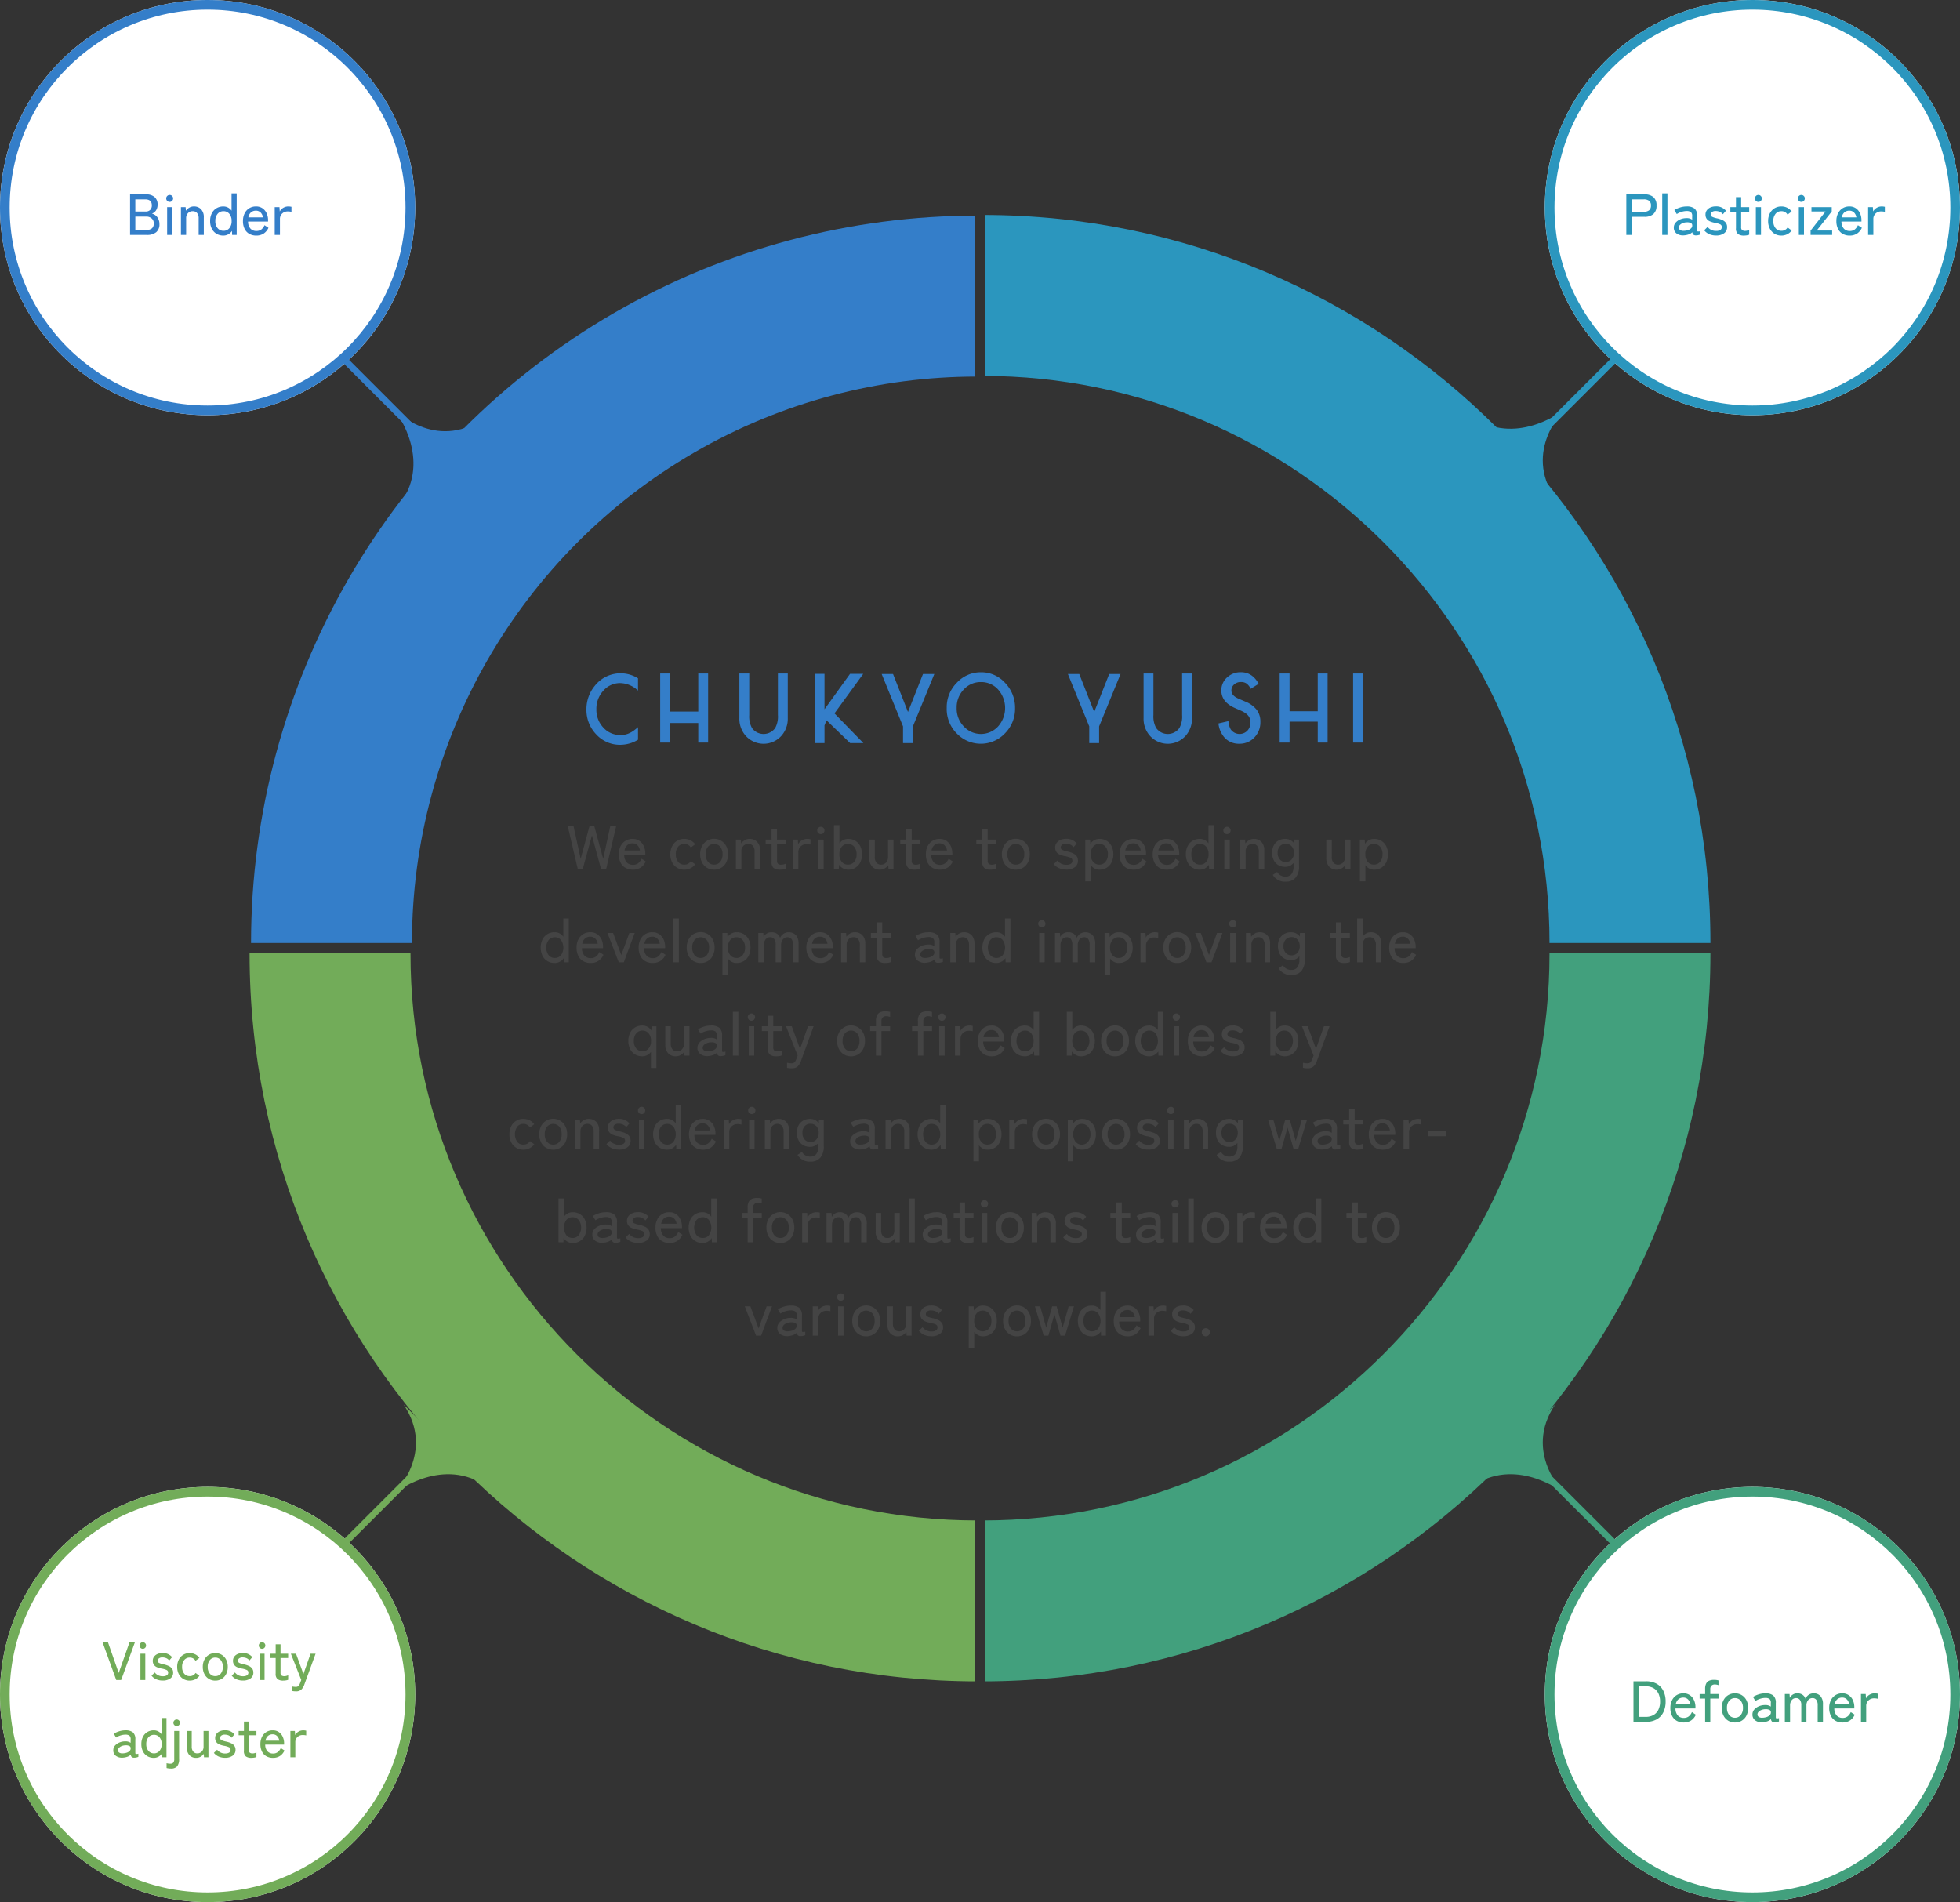 <svg xmlns="http://www.w3.org/2000/svg" xmlns:xlink="http://www.w3.org/1999/xlink" width="609" height="591" viewBox="0 0 609 591">
  <rect x="0" y="0" width="609" height="591" fill="#333333" stroke="none"/>
  <defs>
    <clipPath id="clip-path">
      <rect id="Rectangle_2749" data-name="Rectangle 2749" width="235" height="235" transform="translate(0.158 -0.003)" fill="#fff" stroke="#707070" stroke-width="1"/>
    </clipPath>
    <clipPath id="clip-path-2">
      <rect id="Rectangle_2751" data-name="Rectangle 2751" width="235" height="235" transform="translate(0.158 0.053)" fill="#fff" stroke="#707070" stroke-width="1"/>
    </clipPath>
    <clipPath id="clip-path-3">
      <rect id="Rectangle_2750" data-name="Rectangle 2750" width="235" height="235" transform="translate(0.102 -0.003)" fill="#fff" stroke="#707070" stroke-width="1"/>
    </clipPath>
    <clipPath id="clip-path-4">
      <rect id="Rectangle_2752" data-name="Rectangle 2752" width="235" height="235" transform="translate(0.102 0.053)" fill="#fff" stroke="#707070" stroke-width="1"/>
    </clipPath>
  </defs>
  <g id="Group_1060" data-name="Group 1060" transform="translate(-379 -5002)">
    <g id="Mask_Group_64" data-name="Mask Group 64" transform="translate(684.842 5060.003)" clip-path="url(#clip-path)">
      <g id="Path_659" data-name="Path 659" transform="translate(-226.571 8.789)" fill="none">
        <path d="M226.091,0C350.957,0,452.182,101.224,452.182,226.091S350.957,452.182,226.091,452.182,0,350.957,0,226.091,101.224,0,226.091,0Z" stroke="none"/>
        <path d="M 226.091 50 C 128.994 50 50 128.994 50 226.091 C 50 323.188 128.994 402.182 226.091 402.182 C 323.188 402.182 402.182 323.188 402.182 226.091 C 402.182 128.994 323.188 50 226.091 50 M 226.091 3.0517578125e-05 C 350.957 3.0517578125e-05 452.182 101.224 452.182 226.091 C 452.182 350.957 350.957 452.182 226.091 452.182 C 101.224 452.182 3.0517578125e-05 350.957 3.0517578125e-05 226.091 C 3.0517578125e-05 101.224 101.224 3.0517578125e-05 226.091 3.0517578125e-05 Z" stroke="none" fill="#2b96be"/>
      </g>
    </g>
    <g id="Mask_Group_66" data-name="Mask Group 66" transform="translate(684.842 5297.947)" clip-path="url(#clip-path-2)">
      <g id="Path_661" data-name="Path 661" transform="translate(-226.571 -225.71)" fill="none">
        <path d="M226.091,0C350.957,0,452.182,101.224,452.182,226.091S350.957,452.182,226.091,452.182,0,350.957,0,226.091,101.224,0,226.091,0Z" stroke="none"/>
        <path d="M 226.091 50 C 128.994 50 50 128.994 50 226.091 C 50 323.188 128.994 402.182 226.091 402.182 C 323.188 402.182 402.182 323.188 402.182 226.091 C 402.182 128.994 323.188 50 226.091 50 M 226.091 3.0517578125e-05 C 350.957 3.0517578125e-05 452.182 101.224 452.182 226.091 C 452.182 350.957 350.957 452.182 226.091 452.182 C 101.224 452.182 3.0517578125e-05 350.957 3.0517578125e-05 226.091 C 3.0517578125e-05 101.224 101.224 3.0517578125e-05 226.091 3.0517578125e-05 Z" stroke="none" fill="#42a07d"/>
      </g>
    </g>
    <g id="Mask_Group_65" data-name="Mask Group 65" transform="translate(446.898 5060.003)" clip-path="url(#clip-path-3)">
      <g id="Ellipse_79" data-name="Ellipse 79" transform="translate(10.102 8.997)" fill="none" stroke="#347ec9" stroke-width="50">
        <ellipse cx="225.5" cy="226" rx="225.5" ry="226" stroke="none"/>
        <ellipse cx="225.5" cy="226" rx="200.5" ry="201" fill="none"/>
      </g>
    </g>
    <g id="Mask_Group_67" data-name="Mask Group 67" transform="translate(446.898 5297.947)" clip-path="url(#clip-path-4)">
      <g id="Path_660" data-name="Path 660" transform="translate(9.65 -225.71)" fill="none">
        <path d="M226.091,0C350.957,0,452.182,101.224,452.182,226.091S350.957,452.182,226.091,452.182,0,350.957,0,226.091,101.224,0,226.091,0Z" stroke="none"/>
        <path d="M 226.091 50 C 128.994 50 50 128.994 50 226.091 C 50 323.188 128.994 402.182 226.091 402.182 C 323.188 402.182 402.182 323.188 402.182 226.091 C 402.182 128.994 323.188 50 226.091 50 M 226.091 3.0517578125e-05 C 350.957 3.0517578125e-05 452.182 101.224 452.182 226.091 C 452.182 350.957 350.957 452.182 226.091 452.182 C 101.224 452.182 3.0517578125e-05 350.957 3.0517578125e-05 226.091 C 3.0517578125e-05 101.224 101.224 3.0517578125e-05 226.091 3.0517578125e-05 Z" stroke="none" fill="#72ac59"/>
      </g>
    </g>
    <g id="Group_1052" data-name="Group 1052" transform="translate(378.914 5001.859)">
      <g id="Ellipse_80" data-name="Ellipse 80" transform="translate(0.086 0.141)" fill="#fff" stroke="#347ec9" stroke-width="3">
        <circle cx="64.5" cy="64.5" r="64.5" stroke="none"/>
        <circle cx="64.5" cy="64.5" r="63" fill="none"/>
      </g>
      <path id="Path_839" data-name="Path 839" d="M-24.588,0V-12.6H-19.6a3.869,3.869,0,0,1,2.619.819,2.962,2.962,0,0,1,.945,2.367,3.114,3.114,0,0,1-.486,1.782A2.571,2.571,0,0,1-17.8-6.624,2.821,2.821,0,0,1-16.119-5.5a3.465,3.465,0,0,1,.657,2.115,3.14,3.14,0,0,1-1,2.538A4.387,4.387,0,0,1-19.368,0Zm1.638-1.548h3.384a2.646,2.646,0,0,0,1.782-.495,1.955,1.955,0,0,0,.558-1.539,1.93,1.93,0,0,0-.666-1.566,2.545,2.545,0,0,0-1.692-.558H-22.95Zm0-5.724h3.168a1.934,1.934,0,0,0,1.458-.522,1.911,1.911,0,0,0,.5-1.386q0-1.872-2.07-1.872h-3.06ZM-13.068,0V-8.64h1.6V0Zm.792-10.26a1.042,1.042,0,0,1-.765-.315,1.042,1.042,0,0,1-.315-.765,1.042,1.042,0,0,1,.315-.765,1.042,1.042,0,0,1,.765-.315,1.021,1.021,0,0,1,.747.315,1.042,1.042,0,0,1,.315.765,1.042,1.042,0,0,1-.315.765A1.021,1.021,0,0,1-12.276-10.26ZM-8.784,0V-8.64h1.458l.09,1.116A3.41,3.41,0,0,1-6.219-8.46a2.727,2.727,0,0,1,1.467-.4,2.974,2.974,0,0,1,2.223.873,3.468,3.468,0,0,1,.855,2.529V0h-1.6V-5.112a2.494,2.494,0,0,0-.5-1.7A1.675,1.675,0,0,0-5.094-7.38a1.973,1.973,0,0,0-1.494.6,2.235,2.235,0,0,0-.576,1.611V0ZM4.392.2A4.071,4.071,0,0,1,2.277-.351,3.835,3.835,0,0,1,.819-1.917a5.125,5.125,0,0,1-.531-2.4A5.167,5.167,0,0,1,.819-6.741,3.835,3.835,0,0,1,2.277-8.307a4.071,4.071,0,0,1,2.115-.549,3.09,3.09,0,0,1,1.449.342,3.118,3.118,0,0,1,1.107.972v-5.364h1.6V0H7.128L7.074-1.242A3.311,3.311,0,0,1,5.931-.189,3.1,3.1,0,0,1,4.392.2Zm.054-1.476a2.3,2.3,0,0,0,1.809-.81A3.268,3.268,0,0,0,6.966-4.32a3.3,3.3,0,0,0-.711-2.25,2.3,2.3,0,0,0-1.809-.81,2.328,2.328,0,0,0-1.818.81,3.27,3.27,0,0,0-.72,2.25,3.241,3.241,0,0,0,.72,2.232A2.328,2.328,0,0,0,4.446-1.278ZM14.634.2a4.36,4.36,0,0,1-2.16-.522,3.585,3.585,0,0,1-1.458-1.539,5.327,5.327,0,0,1-.522-2.457,5.2,5.2,0,0,1,.522-2.4A3.878,3.878,0,0,1,12.447-8.3a3.927,3.927,0,0,1,2.1-.558,3.446,3.446,0,0,1,2.025.585,3.746,3.746,0,0,1,1.278,1.557,5.08,5.08,0,0,1,.441,2.124v.432h-6.21a3.231,3.231,0,0,0,.729,2.187,2.4,2.4,0,0,0,1.845.747,2.473,2.473,0,0,0,1.521-.45,3.422,3.422,0,0,0,1.017-1.35l1.224.81A4.232,4.232,0,0,1,16.857-.378,4.187,4.187,0,0,1,14.634.2ZM12.168-5.454H16.7a2.638,2.638,0,0,0-.72-1.512,1.976,1.976,0,0,0-1.458-.576,2.277,2.277,0,0,0-1.548.531A2.648,2.648,0,0,0,12.168-5.454ZM20.358,0V-8.64h1.476l.09,1.35a2.783,2.783,0,0,1,1.089-1.134,3.036,3.036,0,0,1,1.575-.432,3.823,3.823,0,0,1,.54.036q.252.036.432.072v1.566a3.539,3.539,0,0,0-.5-.09,5.72,5.72,0,0,0-.666-.036,2.411,2.411,0,0,0-1.71.657,2.245,2.245,0,0,0-.7,1.719V0Z" transform="translate(65.086 73.141)" fill="#347ec9"/>
    </g>
    <g id="Group_1055" data-name="Group 1055" transform="translate(378.914 5464.329)">
      <g id="Ellipse_80-2" data-name="Ellipse 80" transform="translate(0.086 -0.329)" fill="#fff" stroke="#72ac59" stroke-width="3">
        <circle cx="64.5" cy="64.5" r="64.5" stroke="none"/>
        <circle cx="64.5" cy="64.5" r="63" fill="none"/>
      </g>
      <path id="Path_842" data-name="Path 842" d="M-28.883,0-33.2-11.9h1.683l3.4,9.707L-24.7-11.9h1.683L-27.353,0Zm7.514,0V-8.16h1.513V0Zm.748-9.69a.984.984,0,0,1-.722-.3.984.984,0,0,1-.3-.723.984.984,0,0,1,.3-.722.984.984,0,0,1,.722-.3.964.964,0,0,1,.705.3.984.984,0,0,1,.3.722.984.984,0,0,1-.3.723A.964.964,0,0,1-20.621-9.69ZM-14.45.17A5,5,0,0,1-16.388-.2a3.817,3.817,0,0,1-1.53-1.156l1-.986a3.038,3.038,0,0,0,2.533,1.173,2.256,2.256,0,0,0,1.19-.272.975.975,0,0,0,.442-.9.806.806,0,0,0-.459-.757,6.285,6.285,0,0,0-1.632-.467,7.09,7.09,0,0,1-1.368-.408,2.252,2.252,0,0,1-.961-.74,2.083,2.083,0,0,1-.357-1.266,2.056,2.056,0,0,1,.408-1.283,2.636,2.636,0,0,1,1.08-.825,3.725,3.725,0,0,1,1.487-.289,3.673,3.673,0,0,1,3.026,1.275l-.9,1.037a2.224,2.224,0,0,0-.918-.723,3.031,3.031,0,0,0-1.19-.229,1.674,1.674,0,0,0-1.088.3.893.893,0,0,0-.357.706.738.738,0,0,0,.408.7,6.393,6.393,0,0,0,1.479.459,7.21,7.21,0,0,1,1.5.493,2.615,2.615,0,0,1,1.02.8A2.086,2.086,0,0,1-11.2-2.3,2.115,2.115,0,0,1-12.1-.476,3.927,3.927,0,0,1-14.45.17Zm8.381.017a3.751,3.751,0,0,1-2-.536,3.741,3.741,0,0,1-1.377-1.5,4.763,4.763,0,0,1-.5-2.235,4.815,4.815,0,0,1,.5-2.244,3.728,3.728,0,0,1,1.377-1.5,3.751,3.751,0,0,1,2-.536,3.855,3.855,0,0,1,1.717.383A3.482,3.482,0,0,1-3.043-6.868l-1.207.9a2.021,2.021,0,0,0-1.819-1A2.123,2.123,0,0,0-7.76-6.2,3.167,3.167,0,0,0-8.415-4.08,3.139,3.139,0,0,0-7.76-1.972a2.123,2.123,0,0,0,1.692.765,2.069,2.069,0,0,0,1.836-.986l1.19.884A3.482,3.482,0,0,1-4.352-.2,3.855,3.855,0,0,1-6.069.187Zm7.956,0a3.751,3.751,0,0,1-2-.536,3.728,3.728,0,0,1-1.377-1.5,4.815,4.815,0,0,1-.5-2.244,4.763,4.763,0,0,1,.5-2.235A3.741,3.741,0,0,1-.11-7.828a3.751,3.751,0,0,1,2-.536,3.751,3.751,0,0,1,2,.536,3.741,3.741,0,0,1,1.377,1.5,4.763,4.763,0,0,1,.5,2.235,4.815,4.815,0,0,1-.5,2.244,3.728,3.728,0,0,1-1.377,1.5A3.751,3.751,0,0,1,1.887.187Zm0-1.394A2.113,2.113,0,0,0,3.579-1.98,3.173,3.173,0,0,0,4.233-4.1,3.139,3.139,0,0,0,3.579-6.2,2.123,2.123,0,0,0,1.887-6.97,2.123,2.123,0,0,0,.2-6.2,3.139,3.139,0,0,0-.459-4.1,3.173,3.173,0,0,0,.2-1.98,2.113,2.113,0,0,0,1.887-1.207ZM10.472.17A5,5,0,0,1,8.534-.2,3.817,3.817,0,0,1,7-1.36l1-.986A3.038,3.038,0,0,0,10.54-1.173a2.256,2.256,0,0,0,1.19-.272.975.975,0,0,0,.442-.9.806.806,0,0,0-.459-.757,6.285,6.285,0,0,0-1.632-.467,7.091,7.091,0,0,1-1.369-.408,2.252,2.252,0,0,1-.96-.74,2.083,2.083,0,0,1-.357-1.266A2.056,2.056,0,0,1,7.8-7.267a2.636,2.636,0,0,1,1.079-.825,3.725,3.725,0,0,1,1.488-.289A3.673,3.673,0,0,1,13.4-7.106l-.9,1.037a2.224,2.224,0,0,0-.918-.723,3.031,3.031,0,0,0-1.19-.229,1.674,1.674,0,0,0-1.088.3.893.893,0,0,0-.357.706.738.738,0,0,0,.408.7,6.393,6.393,0,0,0,1.479.459,7.21,7.21,0,0,1,1.5.493,2.615,2.615,0,0,1,1.02.8A2.086,2.086,0,0,1,13.719-2.3a2.115,2.115,0,0,1-.892,1.819A3.927,3.927,0,0,1,10.472.17ZM15.691,0V-8.16H17.2V0Zm.748-9.69a.984.984,0,0,1-.723-.3.984.984,0,0,1-.3-.723.984.984,0,0,1,.3-.722.984.984,0,0,1,.723-.3.964.964,0,0,1,.705.3.984.984,0,0,1,.3.722.984.984,0,0,1-.3.723A.964.964,0,0,1,16.439-9.69ZM23,.187A2.871,2.871,0,0,1,21.25-.264a2.061,2.061,0,0,1-.6-1.725V-6.834H19.006V-8.16h1.649v-2.924h1.513V-8.16h2.363v1.326H22.168v4.522a1.081,1.081,0,0,0,.3.893,1.448,1.448,0,0,0,.892.229A2.346,2.346,0,0,0,24-1.283a3.116,3.116,0,0,0,.536-.2V-.068a2.915,2.915,0,0,1-.7.187A5.268,5.268,0,0,1,23,.187Zm3.961,3.332a5.735,5.735,0,0,1-1.309-.136V1.972a4.622,4.622,0,0,0,.569.111,4.51,4.51,0,0,0,.6.043,1.259,1.259,0,0,0,.9-.255,2.733,2.733,0,0,0,.51-.9l.374-.986L25.381-8.16h1.6l2.3,6.29,2.21-6.29h1.564l-3.5,9.588A3.894,3.894,0,0,1,28.6,2.992,2.33,2.33,0,0,1,26.962,3.519ZM-26.945,24.136a3.176,3.176,0,0,1-2.049-.569,2.043,2.043,0,0,1-.807-1.743,2.123,2.123,0,0,1,.535-1.445,3.649,3.649,0,0,1,1.377-.96,4.512,4.512,0,0,1,1.743-.349,2.823,2.823,0,0,1,.969.094,2.4,2.4,0,0,1,.765.365v-1.02a1.48,1.48,0,0,0-.4-1.241,2.115,2.115,0,0,0-1.232-.289,5.062,5.062,0,0,0-1.522.255,5.031,5.031,0,0,0-1.368.646l-.714-1.19a7.127,7.127,0,0,1,1.657-.748,6.377,6.377,0,0,1,1.947-.306,3.653,3.653,0,0,1,2.329.621,2.772,2.772,0,0,1,.765,2.252v4.1q0,.323.17.374a1.976,1.976,0,0,0,.765-.085v.986a4.936,4.936,0,0,1-.561.17,2.863,2.863,0,0,1-.7.085,1.2,1.2,0,0,1-.782-.2,1.191,1.191,0,0,1-.323-.731,2.8,2.8,0,0,1-1.156.68A5.519,5.519,0,0,1-26.945,24.136Zm.017-1.343a4.432,4.432,0,0,0,1.3-.212,2.175,2.175,0,0,0,.926-.561,1.123,1.123,0,0,0,.306-.875.763.763,0,0,0-.484-.68,2.492,2.492,0,0,0-1.148-.17,3.306,3.306,0,0,0-1.156.229,2.292,2.292,0,0,0-.842.552,1.1,1.1,0,0,0-.315.765.85.85,0,0,0,.391.722A1.749,1.749,0,0,0-26.928,22.793Zm9.724,1.394a3.845,3.845,0,0,1-2-.518,3.622,3.622,0,0,1-1.377-1.479,4.841,4.841,0,0,1-.5-2.27,4.88,4.88,0,0,1,.5-2.287A3.622,3.622,0,0,1-19.2,16.154a3.845,3.845,0,0,1,2-.518,2.919,2.919,0,0,1,1.368.323,2.945,2.945,0,0,1,1.046.918V11.811h1.513V24H-14.62l-.051-1.173a3.128,3.128,0,0,1-1.08.995A2.93,2.93,0,0,1-17.2,24.187Zm.051-1.394a2.173,2.173,0,0,0,1.708-.765,3.087,3.087,0,0,0,.671-2.108,3.113,3.113,0,0,0-.671-2.125,2.173,2.173,0,0,0-1.708-.765,2.2,2.2,0,0,0-1.717.765,3.088,3.088,0,0,0-.68,2.125,3.061,3.061,0,0,0,.68,2.108A2.2,2.2,0,0,0-17.153,22.793Zm5.236,4.726a5.29,5.29,0,0,1-.714-.051,4.513,4.513,0,0,1-.612-.119v-1.5a3.648,3.648,0,0,0,1.054.153,1.326,1.326,0,0,0,1.045-.332,1.868,1.868,0,0,0,.28-1.181V15.84H-9.35v8.653a3.515,3.515,0,0,1-.612,2.337A2.492,2.492,0,0,1-11.917,27.519ZM-10.1,14.31a.984.984,0,0,1-.722-.3.984.984,0,0,1-.3-.723.984.984,0,0,1,.3-.722.984.984,0,0,1,.722-.3.964.964,0,0,1,.706.3.984.984,0,0,1,.3.722.984.984,0,0,1-.3.723A.964.964,0,0,1-10.1,14.31Zm6.052,9.877a2.781,2.781,0,0,1-2.091-.825,3.3,3.3,0,0,1-.8-2.389V15.84h1.513v4.828a2.327,2.327,0,0,0,.476,1.59,1.563,1.563,0,0,0,1.224.535A1.891,1.891,0,0,0-2.3,22.223a2.115,2.115,0,0,0,.552-1.538V15.84H-.238V24H-1.615l-.068-1.054a3.126,3.126,0,0,1-.96.876A2.654,2.654,0,0,1-4.046,24.187ZM4.93,24.17A5,5,0,0,1,2.992,23.8a3.817,3.817,0,0,1-1.53-1.156l1-.986A3.038,3.038,0,0,0,5,22.827a2.256,2.256,0,0,0,1.19-.272.975.975,0,0,0,.442-.9.806.806,0,0,0-.459-.757,6.285,6.285,0,0,0-1.632-.467,7.09,7.09,0,0,1-1.369-.408,2.252,2.252,0,0,1-.961-.74,2.083,2.083,0,0,1-.357-1.267,2.056,2.056,0,0,1,.408-1.283,2.636,2.636,0,0,1,1.079-.825,3.725,3.725,0,0,1,1.487-.289,3.673,3.673,0,0,1,3.026,1.275l-.9,1.037a2.224,2.224,0,0,0-.918-.722,3.031,3.031,0,0,0-1.19-.229,1.674,1.674,0,0,0-1.088.3.893.893,0,0,0-.357.705.738.738,0,0,0,.408.7,6.393,6.393,0,0,0,1.479.459,7.21,7.21,0,0,1,1.5.493,2.615,2.615,0,0,1,1.02.8A2.086,2.086,0,0,1,8.177,21.7a2.115,2.115,0,0,1-.892,1.819A3.927,3.927,0,0,1,4.93,24.17Zm8.211.017a2.871,2.871,0,0,1-1.751-.451,2.061,2.061,0,0,1-.6-1.726V17.166H9.146V15.84H10.8V12.916h1.513V15.84h2.363v1.326H12.308v4.522a1.081,1.081,0,0,0,.3.892,1.448,1.448,0,0,0,.892.229,2.346,2.346,0,0,0,.637-.094,3.116,3.116,0,0,0,.536-.2v1.411a2.915,2.915,0,0,1-.7.187A5.268,5.268,0,0,1,13.141,24.187Zm6.681,0a4.118,4.118,0,0,1-2.04-.493,3.386,3.386,0,0,1-1.377-1.454,5.031,5.031,0,0,1-.493-2.32,4.91,4.91,0,0,1,.493-2.269,3.662,3.662,0,0,1,1.351-1.488,3.709,3.709,0,0,1,1.98-.527,3.254,3.254,0,0,1,1.913.552,3.538,3.538,0,0,1,1.207,1.471,4.8,4.8,0,0,1,.417,2.006v.408H17.408a3.052,3.052,0,0,0,.689,2.066,2.263,2.263,0,0,0,1.743.705,2.336,2.336,0,0,0,1.436-.425,3.232,3.232,0,0,0,.961-1.275l1.156.765a4,4,0,0,1-1.471,1.734A3.954,3.954,0,0,1,19.822,24.187Zm-2.329-5.338h4.284a2.491,2.491,0,0,0-.68-1.428,1.866,1.866,0,0,0-1.377-.544,2.151,2.151,0,0,0-1.462.5A2.5,2.5,0,0,0,17.493,18.849ZM25.228,24V15.84h1.394l.085,1.275a2.628,2.628,0,0,1,1.028-1.071,2.867,2.867,0,0,1,1.488-.408,3.611,3.611,0,0,1,.51.034q.238.034.408.068v1.479a3.343,3.343,0,0,0-.476-.085,5.4,5.4,0,0,0-.629-.034,2.277,2.277,0,0,0-1.615.621,2.121,2.121,0,0,0-.663,1.623V24Z" transform="translate(65.086 59.671)" fill="#72ac59"/>
    </g>
    <g id="Group_1053" data-name="Group 1053" transform="translate(859.274 5001.859)">
      <g id="Ellipse_80-3" data-name="Ellipse 80" transform="translate(-0.274 0.141)" fill="#fff" stroke="#2b96be" stroke-width="3">
        <circle cx="64.5" cy="64.5" r="64.5" stroke="none"/>
        <circle cx="64.5" cy="64.5" r="63" fill="none"/>
      </g>
      <path id="Path_840" data-name="Path 840" d="M-39.681,0V-12.6h5.634a4.162,4.162,0,0,1,2.763.828A3.254,3.254,0,0,1-30.3-9.144a3.335,3.335,0,0,1-.981,2.664,4.1,4.1,0,0,1-2.763.846h-4V0Zm1.638-7.2h3.8A2.565,2.565,0,0,0-32.6-7.659a1.8,1.8,0,0,0,.567-1.485A1.751,1.751,0,0,0-32.6-10.6a2.6,2.6,0,0,0-1.647-.45h-3.8ZM-28.521,0V-12.906h1.62V0ZM-21.9.144a3.363,3.363,0,0,1-2.169-.6A2.163,2.163,0,0,1-24.921-2.3a2.248,2.248,0,0,1,.567-1.53A3.863,3.863,0,0,1-22.9-4.851a4.777,4.777,0,0,1,1.845-.369,2.989,2.989,0,0,1,1.026.1,2.537,2.537,0,0,1,.81.387v-1.08a1.567,1.567,0,0,0-.423-1.314,2.239,2.239,0,0,0-1.3-.306,5.359,5.359,0,0,0-1.611.27A5.327,5.327,0,0,0-24-6.48l-.756-1.26A7.546,7.546,0,0,1-23-8.532a6.752,6.752,0,0,1,2.061-.324,3.868,3.868,0,0,1,2.466.657,2.935,2.935,0,0,1,.81,2.385v4.338q0,.342.18.4a2.092,2.092,0,0,0,.81-.09V-.126a5.226,5.226,0,0,1-.594.18,3.031,3.031,0,0,1-.738.09,1.268,1.268,0,0,1-.828-.216,1.261,1.261,0,0,1-.342-.774,2.963,2.963,0,0,1-1.224.72A5.844,5.844,0,0,1-21.9.144Zm.018-1.422A4.693,4.693,0,0,0-20.5-1.5a2.3,2.3,0,0,0,.981-.594,1.189,1.189,0,0,0,.324-.927.808.808,0,0,0-.513-.72,2.639,2.639,0,0,0-1.215-.18,3.5,3.5,0,0,0-1.224.243,2.426,2.426,0,0,0-.891.585,1.163,1.163,0,0,0-.333.81.9.9,0,0,0,.414.765A1.852,1.852,0,0,0-21.879-1.278ZM-11.817.18a5.3,5.3,0,0,1-2.052-.4,4.042,4.042,0,0,1-1.62-1.224l1.062-1.044a3.217,3.217,0,0,0,2.682,1.242,2.389,2.389,0,0,0,1.26-.288,1.032,1.032,0,0,0,.468-.954.853.853,0,0,0-.486-.8,6.655,6.655,0,0,0-1.728-.495,7.508,7.508,0,0,1-1.449-.432A2.384,2.384,0,0,1-14.7-4.995a2.206,2.206,0,0,1-.378-1.341A2.177,2.177,0,0,1-14.643-7.7,2.791,2.791,0,0,1-13.5-8.568a3.944,3.944,0,0,1,1.575-.306,3.889,3.889,0,0,1,3.2,1.35l-.954,1.1a2.355,2.355,0,0,0-.972-.765,3.209,3.209,0,0,0-1.26-.243,1.772,1.772,0,0,0-1.152.315.946.946,0,0,0-.378.747A.782.782,0,0,0-13-5.634a6.769,6.769,0,0,0,1.566.486,7.634,7.634,0,0,1,1.593.522,2.769,2.769,0,0,1,1.08.846,2.209,2.209,0,0,1,.387,1.35A2.239,2.239,0,0,1-9.324-.5,4.158,4.158,0,0,1-11.817.18ZM-3.123.2A3.04,3.04,0,0,1-4.977-.279a2.183,2.183,0,0,1-.63-1.827v-5.13H-7.353v-1.4h1.746v-3.1H-4v3.1h2.5v1.4H-4v4.788A1.144,1.144,0,0,0-3.69-1.5a1.534,1.534,0,0,0,.945.243,2.484,2.484,0,0,0,.675-.1A3.3,3.3,0,0,0-1.5-1.566V-.072a3.086,3.086,0,0,1-.738.2A5.578,5.578,0,0,1-3.123.2ZM.567,0V-8.64h1.6V0Zm.792-10.26a1.042,1.042,0,0,1-.765-.315,1.042,1.042,0,0,1-.315-.765,1.042,1.042,0,0,1,.315-.765,1.042,1.042,0,0,1,.765-.315,1.021,1.021,0,0,1,.747.315,1.042,1.042,0,0,1,.315.765,1.042,1.042,0,0,1-.315.765A1.021,1.021,0,0,1,1.359-10.26ZM8.487.2A3.971,3.971,0,0,1,6.372-.369,3.961,3.961,0,0,1,4.914-1.953,5.043,5.043,0,0,1,4.383-4.32,5.1,5.1,0,0,1,4.914-6.7,3.947,3.947,0,0,1,6.372-8.289a3.971,3.971,0,0,1,2.115-.567,4.081,4.081,0,0,1,1.818.4,3.687,3.687,0,0,1,1.386,1.179l-1.278.954A2.14,2.14,0,0,0,8.487-7.38,2.248,2.248,0,0,0,6.7-6.57,3.353,3.353,0,0,0,6-4.32,3.324,3.324,0,0,0,6.7-2.088a2.248,2.248,0,0,0,1.791.81,2.191,2.191,0,0,0,1.944-1.044l1.26.936A3.687,3.687,0,0,1,10.305-.207,4.081,4.081,0,0,1,8.487.2ZM13.923,0V-8.64h1.6V0Zm.792-10.26a1.042,1.042,0,0,1-.765-.315,1.042,1.042,0,0,1-.315-.765,1.042,1.042,0,0,1,.315-.765,1.042,1.042,0,0,1,.765-.315,1.021,1.021,0,0,1,.747.315,1.042,1.042,0,0,1,.315.765,1.042,1.042,0,0,1-.315.765A1.021,1.021,0,0,1,14.715-10.26ZM17.577,0V-1.35l4.644-5.94H17.847V-8.64h6.3v1.35L19.485-1.368h4.788V0Zm12.15.2a4.36,4.36,0,0,1-2.16-.522,3.585,3.585,0,0,1-1.458-1.539,5.327,5.327,0,0,1-.522-2.457,5.2,5.2,0,0,1,.522-2.4A3.878,3.878,0,0,1,27.54-8.3a3.927,3.927,0,0,1,2.1-.558,3.446,3.446,0,0,1,2.025.585A3.746,3.746,0,0,1,32.94-6.714a5.08,5.08,0,0,1,.441,2.124v.432h-6.21A3.231,3.231,0,0,0,27.9-1.971a2.4,2.4,0,0,0,1.845.747,2.473,2.473,0,0,0,1.521-.45,3.422,3.422,0,0,0,1.017-1.35l1.224.81A4.232,4.232,0,0,1,31.95-.378,4.187,4.187,0,0,1,29.727.2ZM27.261-5.454H31.8a2.638,2.638,0,0,0-.72-1.512,1.976,1.976,0,0,0-1.458-.576,2.277,2.277,0,0,0-1.548.531A2.648,2.648,0,0,0,27.261-5.454ZM35.451,0V-8.64h1.476l.09,1.35a2.783,2.783,0,0,1,1.089-1.134,3.036,3.036,0,0,1,1.575-.432,3.823,3.823,0,0,1,.54.036q.252.036.432.072v1.566a3.539,3.539,0,0,0-.5-.09,5.72,5.72,0,0,0-.666-.036,2.411,2.411,0,0,0-1.71.657,2.245,2.245,0,0,0-.7,1.719V0Z" transform="translate(64.726 73.141)" fill="#2b96be"/>
    </g>
    <g id="Group_1054" data-name="Group 1054" transform="translate(859.274 5464.329)">
      <g id="Ellipse_80-4" data-name="Ellipse 80" transform="translate(-0.274 -0.329)" fill="#fff" stroke="#42a07d" stroke-width="3">
        <circle cx="64.5" cy="64.5" r="64.5" stroke="none"/>
        <circle cx="64.5" cy="64.5" r="63" fill="none"/>
      </g>
      <path id="Path_843" data-name="Path 843" d="M-37.458,0V-12.6h3.87a6.655,6.655,0,0,1,3.339.774,5.1,5.1,0,0,1,2.07,2.187A7.345,7.345,0,0,1-27.468-6.3a7.359,7.359,0,0,1-.711,3.33,5.086,5.086,0,0,1-2.07,2.2A6.655,6.655,0,0,1-33.588,0Zm1.638-1.548H-33.7a4.789,4.789,0,0,0,2.511-.6,3.8,3.8,0,0,0,1.5-1.674,5.752,5.752,0,0,0,.5-2.475,5.737,5.737,0,0,0-.5-2.484,3.811,3.811,0,0,0-1.5-1.665,4.789,4.789,0,0,0-2.511-.6H-35.82ZM-21.852.2a4.36,4.36,0,0,1-2.16-.522A3.585,3.585,0,0,1-25.47-1.863a5.327,5.327,0,0,1-.522-2.457,5.2,5.2,0,0,1,.522-2.4A3.878,3.878,0,0,1-24.039-8.3a3.927,3.927,0,0,1,2.1-.558,3.446,3.446,0,0,1,2.025.585,3.746,3.746,0,0,1,1.278,1.557A5.08,5.08,0,0,1-18.2-4.59v.432h-6.21a3.231,3.231,0,0,0,.729,2.187,2.4,2.4,0,0,0,1.845.747,2.473,2.473,0,0,0,1.521-.45A3.422,3.422,0,0,0-19.3-3.024l1.224.81A4.232,4.232,0,0,1-19.629-.378,4.187,4.187,0,0,1-21.852.2Zm-2.466-5.652h4.536a2.638,2.638,0,0,0-.72-1.512,1.976,1.976,0,0,0-1.458-.576,2.277,2.277,0,0,0-1.548.531A2.648,2.648,0,0,0-24.318-5.454ZM-15.192,0V-7.236H-16.9v-1.4h1.71v-1.62a3.447,3.447,0,0,1,.342-1.674A1.9,1.9,0,0,1-13.9-12.8a3.714,3.714,0,0,1,1.422-.252,5.013,5.013,0,0,1,1.44.18v1.476a3.516,3.516,0,0,0-.531-.153,2.9,2.9,0,0,0-.6-.063,1.482,1.482,0,0,0-1.035.351A1.5,1.5,0,0,0-13.59-10.1V-8.64h2.556v1.4H-13.59V0Zm9.27.2A3.971,3.971,0,0,1-8.037-.369,3.947,3.947,0,0,1-9.495-1.962a5.1,5.1,0,0,1-.531-2.376A5.043,5.043,0,0,1-9.495-6.7,3.961,3.961,0,0,1-8.037-8.289a3.971,3.971,0,0,1,2.115-.567,3.971,3.971,0,0,1,2.115.567A3.961,3.961,0,0,1-2.349-6.7a5.043,5.043,0,0,1,.531,2.367,5.1,5.1,0,0,1-.531,2.376A3.947,3.947,0,0,1-3.807-.369,3.971,3.971,0,0,1-5.922.2Zm0-1.476A2.237,2.237,0,0,0-4.131-2.1a3.36,3.36,0,0,0,.693-2.241A3.324,3.324,0,0,0-4.131-6.57a2.248,2.248,0,0,0-1.791-.81,2.248,2.248,0,0,0-1.791.81,3.324,3.324,0,0,0-.693,2.232A3.36,3.36,0,0,0-7.713-2.1,2.238,2.238,0,0,0-5.922-1.278ZM2.538.144a3.363,3.363,0,0,1-2.169-.6A2.163,2.163,0,0,1-.486-2.3a2.248,2.248,0,0,1,.567-1.53A3.863,3.863,0,0,1,1.539-4.851,4.777,4.777,0,0,1,3.384-5.22a2.989,2.989,0,0,1,1.026.1,2.537,2.537,0,0,1,.81.387v-1.08A1.567,1.567,0,0,0,4.8-7.128a2.239,2.239,0,0,0-1.3-.306,5.359,5.359,0,0,0-1.611.27A5.327,5.327,0,0,0,.432-6.48L-.324-7.74a7.546,7.546,0,0,1,1.755-.792,6.752,6.752,0,0,1,2.061-.324A3.868,3.868,0,0,1,5.958-8.2a2.935,2.935,0,0,1,.81,2.385v4.338q0,.342.18.4a2.092,2.092,0,0,0,.81-.09V-.126a5.226,5.226,0,0,1-.594.18,3.031,3.031,0,0,1-.738.09A1.268,1.268,0,0,1,5.6-.072a1.261,1.261,0,0,1-.342-.774,2.963,2.963,0,0,1-1.224.72A5.844,5.844,0,0,1,2.538.144Zm.018-1.422A4.693,4.693,0,0,0,3.933-1.5,2.3,2.3,0,0,0,4.914-2.1a1.189,1.189,0,0,0,.324-.927.808.808,0,0,0-.513-.72,2.639,2.639,0,0,0-1.215-.18,3.5,3.5,0,0,0-1.224.243A2.426,2.426,0,0,0,1.4-3.1a1.163,1.163,0,0,0-.333.81.9.9,0,0,0,.414.765A1.852,1.852,0,0,0,2.556-1.278ZM9.576,0V-8.64h1.458l.09,1.188a2.4,2.4,0,0,1,.909-1.008,2.6,2.6,0,0,1,1.431-.4,2.791,2.791,0,0,1,1.584.432A2.414,2.414,0,0,1,15.984-7.2a2.9,2.9,0,0,1,.981-1.188,2.674,2.674,0,0,1,1.593-.468,2.663,2.663,0,0,1,2.088.864,3.661,3.661,0,0,1,.774,2.52V0H19.782V-5.148a2.746,2.746,0,0,0-.423-1.683A1.385,1.385,0,0,0,18.2-7.38a1.684,1.684,0,0,0-1.4.648,2.586,2.586,0,0,0-.513,1.656V0h-1.6V-5.148a2.7,2.7,0,0,0-.432-1.683,1.41,1.41,0,0,0-1.17-.549,1.651,1.651,0,0,0-1.386.657,2.6,2.6,0,0,0-.5,1.629V0ZM27.5.2a4.36,4.36,0,0,1-2.16-.522,3.585,3.585,0,0,1-1.458-1.539,5.327,5.327,0,0,1-.522-2.457,5.2,5.2,0,0,1,.522-2.4A3.878,3.878,0,0,1,25.317-8.3a3.927,3.927,0,0,1,2.1-.558,3.446,3.446,0,0,1,2.025.585,3.746,3.746,0,0,1,1.278,1.557,5.08,5.08,0,0,1,.441,2.124v.432h-6.21a3.231,3.231,0,0,0,.729,2.187,2.4,2.4,0,0,0,1.845.747,2.473,2.473,0,0,0,1.521-.45,3.422,3.422,0,0,0,1.017-1.35l1.224.81A4.232,4.232,0,0,1,29.727-.378,4.187,4.187,0,0,1,27.5.2ZM25.038-5.454h4.536a2.638,2.638,0,0,0-.72-1.512A1.976,1.976,0,0,0,27.4-7.542a2.277,2.277,0,0,0-1.548.531A2.648,2.648,0,0,0,25.038-5.454ZM33.228,0V-8.64H34.7l.09,1.35a2.783,2.783,0,0,1,1.089-1.134,3.036,3.036,0,0,1,1.575-.432A3.823,3.823,0,0,1,38-8.82q.252.036.432.072v1.566a3.539,3.539,0,0,0-.5-.09,5.72,5.72,0,0,0-.666-.036,2.411,2.411,0,0,0-1.71.657,2.245,2.245,0,0,0-.7,1.719V0Z" transform="translate(64.726 72.671)" fill="#42a07d"/>
    </g>
    <path id="Path_841" data-name="Path 841" d="M30.512,22l-3.1-13.3H29.2l2.223,10.146L34.16,8.7h1.5l2.755,10.146L40.62,8.7h1.824L39.347,22h-1.6L34.92,11.588,32.07,22Zm17.138.209a4.6,4.6,0,0,1-2.28-.551,3.784,3.784,0,0,1-1.539-1.625,5.623,5.623,0,0,1-.551-2.594,5.488,5.488,0,0,1,.551-2.537,4.093,4.093,0,0,1,1.51-1.662,4.145,4.145,0,0,1,2.214-.589,3.637,3.637,0,0,1,2.138.618,3.954,3.954,0,0,1,1.349,1.644,5.362,5.362,0,0,1,.465,2.242v.456H44.952a3.411,3.411,0,0,0,.77,2.309,2.53,2.53,0,0,0,1.947.788,2.611,2.611,0,0,0,1.605-.475,3.613,3.613,0,0,0,1.074-1.425l1.292.855A4.467,4.467,0,0,1,50,21.6,4.42,4.42,0,0,1,47.65,22.209Zm-2.6-5.966h4.788a2.784,2.784,0,0,0-.76-1.6,2.086,2.086,0,0,0-1.539-.608A2.4,2.4,0,0,0,45.9,14.6,2.8,2.8,0,0,0,45.047,16.243ZM63.61,22.209a4.112,4.112,0,0,1-3.771-2.271,5.324,5.324,0,0,1-.561-2.5,5.381,5.381,0,0,1,.561-2.508,4.1,4.1,0,0,1,3.771-2.28,4.308,4.308,0,0,1,1.919.428,3.892,3.892,0,0,1,1.463,1.244l-1.349,1.007A2.259,2.259,0,0,0,63.61,14.21a2.373,2.373,0,0,0-1.89.855,3.539,3.539,0,0,0-.732,2.375A3.509,3.509,0,0,0,61.72,19.8a2.373,2.373,0,0,0,1.89.855,2.313,2.313,0,0,0,2.052-1.1l1.33.988a3.892,3.892,0,0,1-1.463,1.244A4.308,4.308,0,0,1,63.61,22.209Zm9.272,0a4.1,4.1,0,0,1-3.771-2.28,5.381,5.381,0,0,1-.561-2.508,5.324,5.324,0,0,1,.561-2.5,4.235,4.235,0,0,1,7.543,0,5.324,5.324,0,0,1,.561,2.5,5.381,5.381,0,0,1-.561,2.508,4.1,4.1,0,0,1-3.771,2.28Zm0-1.558a2.362,2.362,0,0,0,1.891-.865,3.547,3.547,0,0,0,.731-2.365,3.509,3.509,0,0,0-.731-2.356,2.518,2.518,0,0,0-3.781,0,3.509,3.509,0,0,0-.731,2.356,3.547,3.547,0,0,0,.731,2.365A2.362,2.362,0,0,0,72.882,20.651ZM79.646,22V12.88h1.539l.1,1.178a3.6,3.6,0,0,1,1.074-.988,2.879,2.879,0,0,1,1.549-.418,3.139,3.139,0,0,1,2.347.922,3.661,3.661,0,0,1,.9,2.67V22H85.46V16.6a2.632,2.632,0,0,0-.532-1.8,1.768,1.768,0,0,0-1.387-.6,2.083,2.083,0,0,0-1.577.637,2.359,2.359,0,0,0-.608,1.7V22Zm13.718.209a3.209,3.209,0,0,1-1.957-.5,2.3,2.3,0,0,1-.665-1.928V14.362H88.9V12.88h1.843V9.612h1.691V12.88h2.641v1.482H92.433v5.054a1.208,1.208,0,0,0,.333,1,1.619,1.619,0,0,0,1,.257,2.622,2.622,0,0,0,.713-.1,3.482,3.482,0,0,0,.6-.219v1.577a3.257,3.257,0,0,1-.779.209A5.888,5.888,0,0,1,93.364,22.209ZM97.335,22V12.88h1.558l.1,1.425a2.938,2.938,0,0,1,1.149-1.2,3.2,3.2,0,0,1,1.662-.456,4.036,4.036,0,0,1,.57.038q.266.038.456.076v1.653a3.736,3.736,0,0,0-.532-.1,6.038,6.038,0,0,0-.7-.038,2.544,2.544,0,0,0-1.805.693,2.37,2.37,0,0,0-.741,1.815V22Zm7.885,0V12.88h1.691V22Zm.836-10.83a1.14,1.14,0,1,1,0-2.28,1.077,1.077,0,0,1,.788.332,1.147,1.147,0,0,1,0,1.615A1.077,1.077,0,0,1,106.056,11.17Zm8.474,11.039a3.222,3.222,0,0,1-1.615-.408,3.7,3.7,0,0,1-1.216-1.112L111.642,22h-1.52V8.377h1.71v5.662a3.317,3.317,0,0,1,1.159-1.026,3.246,3.246,0,0,1,1.539-.361,4.247,4.247,0,0,1,2.223.58,4.069,4.069,0,0,1,1.53,1.653,5.454,5.454,0,0,1,.561,2.556,5.41,5.41,0,0,1-.561,2.536,4.069,4.069,0,0,1-1.53,1.653A4.247,4.247,0,0,1,114.53,22.209Zm-.057-1.558a2.457,2.457,0,0,0,1.919-.855,3.422,3.422,0,0,0,.76-2.356,3.451,3.451,0,0,0-.76-2.375,2.457,2.457,0,0,0-1.919-.855,2.429,2.429,0,0,0-1.91.855,3.48,3.48,0,0,0-.751,2.375,3.45,3.45,0,0,0,.751,2.356A2.429,2.429,0,0,0,114.473,20.651Zm9.88,1.558a3.108,3.108,0,0,1-2.337-.921,3.685,3.685,0,0,1-.893-2.67V12.88h1.691v5.4a2.6,2.6,0,0,0,.532,1.776,1.747,1.747,0,0,0,1.368.6,2.114,2.114,0,0,0,1.587-.636,2.364,2.364,0,0,0,.618-1.719V12.88h1.691V22H127.07l-.076-1.178a3.494,3.494,0,0,1-1.073.979A2.966,2.966,0,0,1,124.353,22.209Zm10.849,0a3.209,3.209,0,0,1-1.957-.5,2.3,2.3,0,0,1-.665-1.928V14.362h-1.843V12.88h1.843V9.612h1.691V12.88h2.641v1.482h-2.641v5.054a1.208,1.208,0,0,0,.332,1,1.619,1.619,0,0,0,1,.257,2.622,2.622,0,0,0,.712-.1,3.482,3.482,0,0,0,.6-.219v1.577a3.258,3.258,0,0,1-.779.209A5.888,5.888,0,0,1,135.2,22.209Zm7.847,0a4.6,4.6,0,0,1-2.28-.551,3.784,3.784,0,0,1-1.539-1.625,5.623,5.623,0,0,1-.551-2.594,5.488,5.488,0,0,1,.551-2.537,4.093,4.093,0,0,1,1.51-1.662,4.145,4.145,0,0,1,2.214-.589,3.637,3.637,0,0,1,2.137.618,3.954,3.954,0,0,1,1.349,1.644,5.362,5.362,0,0,1,.465,2.242v.456h-6.555a3.411,3.411,0,0,0,.77,2.309,2.53,2.53,0,0,0,1.947.788,2.611,2.611,0,0,0,1.605-.475,3.613,3.613,0,0,0,1.074-1.425l1.292.855A4.467,4.467,0,0,1,145.4,21.6,4.42,4.42,0,0,1,143.049,22.209Zm-2.6-5.966h4.788a2.784,2.784,0,0,0-.76-1.6,2.086,2.086,0,0,0-1.539-.608,2.4,2.4,0,0,0-1.634.561A2.8,2.8,0,0,0,140.446,16.243Zm18.373,5.966a3.209,3.209,0,0,1-1.957-.5,2.3,2.3,0,0,1-.665-1.928V14.362h-1.843V12.88H156.2V9.612h1.691V12.88h2.641v1.482h-2.641v5.054a1.208,1.208,0,0,0,.332,1,1.619,1.619,0,0,0,1,.257,2.622,2.622,0,0,0,.712-.1,3.482,3.482,0,0,0,.6-.219v1.577a3.258,3.258,0,0,1-.779.209A5.888,5.888,0,0,1,158.819,22.209Zm7.809,0a4.1,4.1,0,0,1-3.771-2.28,5.381,5.381,0,0,1-.56-2.508,5.324,5.324,0,0,1,.56-2.5,4.235,4.235,0,0,1,7.543,0,5.324,5.324,0,0,1,.56,2.5,5.381,5.381,0,0,1-.56,2.508,4.1,4.1,0,0,1-3.772,2.28Zm0-1.558a2.362,2.362,0,0,0,1.891-.865,3.547,3.547,0,0,0,.732-2.365,3.509,3.509,0,0,0-.732-2.356,2.518,2.518,0,0,0-3.781,0,3.509,3.509,0,0,0-.732,2.356,3.547,3.547,0,0,0,.732,2.365A2.362,2.362,0,0,0,166.628,20.651ZM182.3,22.19a5.593,5.593,0,0,1-2.166-.418,4.266,4.266,0,0,1-1.71-1.292l1.121-1.1a3.4,3.4,0,0,0,2.831,1.311,2.522,2.522,0,0,0,1.33-.3,1.09,1.09,0,0,0,.494-1.007.9.9,0,0,0-.513-.846,7.025,7.025,0,0,0-1.824-.522,7.925,7.925,0,0,1-1.529-.456,2.517,2.517,0,0,1-1.074-.826,2.328,2.328,0,0,1-.4-1.416,2.3,2.3,0,0,1,.456-1.435,2.946,2.946,0,0,1,1.206-.922,4.163,4.163,0,0,1,1.662-.323,4.1,4.1,0,0,1,3.382,1.425l-1.007,1.159a2.486,2.486,0,0,0-1.026-.807,3.387,3.387,0,0,0-1.33-.257,1.87,1.87,0,0,0-1.216.333,1,1,0,0,0-.4.788.825.825,0,0,0,.456.779,7.146,7.146,0,0,0,1.653.513,8.058,8.058,0,0,1,1.682.551,2.923,2.923,0,0,1,1.14.893,2.332,2.332,0,0,1,.409,1.425,2.364,2.364,0,0,1-1,2.033A4.389,4.389,0,0,1,182.3,22.19Zm5.909,3.648V12.88h1.52l.057,1.292A3.537,3.537,0,0,1,191,13.051a3.282,3.282,0,0,1,1.615-.4,4.247,4.247,0,0,1,2.223.58,4.069,4.069,0,0,1,1.529,1.653,5.41,5.41,0,0,1,.561,2.536,5.468,5.468,0,0,1-.561,2.546,4.056,4.056,0,0,1-1.529,1.663,4.247,4.247,0,0,1-2.223.58,3.179,3.179,0,0,1-1.539-.371,3.488,3.488,0,0,1-1.159-1.016v5.016Zm4.351-5.187a2.445,2.445,0,0,0,1.919-.865,3.458,3.458,0,0,0,.76-2.365,3.422,3.422,0,0,0-.76-2.356,2.457,2.457,0,0,0-1.919-.855,2.429,2.429,0,0,0-1.91.855,3.45,3.45,0,0,0-.75,2.356,3.487,3.487,0,0,0,.75,2.365A2.417,2.417,0,0,0,192.563,20.651Zm10.678,1.558a4.6,4.6,0,0,1-2.28-.551,3.784,3.784,0,0,1-1.539-1.625,5.623,5.623,0,0,1-.551-2.594,5.488,5.488,0,0,1,.551-2.537,4.093,4.093,0,0,1,1.51-1.662,4.145,4.145,0,0,1,2.214-.589,3.637,3.637,0,0,1,2.137.618,3.954,3.954,0,0,1,1.349,1.644,5.362,5.362,0,0,1,.465,2.242v.456h-6.555a3.411,3.411,0,0,0,.77,2.309,2.53,2.53,0,0,0,1.947.788,2.611,2.611,0,0,0,1.605-.475,3.613,3.613,0,0,0,1.074-1.425l1.292.855a4.467,4.467,0,0,1-1.643,1.938A4.42,4.42,0,0,1,203.241,22.209Zm-2.6-5.966h4.788a2.784,2.784,0,0,0-.76-1.6,2.086,2.086,0,0,0-1.539-.608,2.4,2.4,0,0,0-1.634.561A2.8,2.8,0,0,0,200.638,16.243Zm12.9,5.966a4.6,4.6,0,0,1-2.28-.551,3.784,3.784,0,0,1-1.539-1.625,5.623,5.623,0,0,1-.551-2.594,5.488,5.488,0,0,1,.551-2.537,4.093,4.093,0,0,1,1.51-1.662,4.145,4.145,0,0,1,2.214-.589,3.637,3.637,0,0,1,2.137.618,3.954,3.954,0,0,1,1.349,1.644,5.362,5.362,0,0,1,.465,2.242v.456h-6.555a3.411,3.411,0,0,0,.77,2.309,2.53,2.53,0,0,0,1.947.788,2.611,2.611,0,0,0,1.605-.475,3.613,3.613,0,0,0,1.074-1.425l1.292.855a4.467,4.467,0,0,1-1.643,1.938A4.42,4.42,0,0,1,213.539,22.209Zm-2.6-5.966h4.788a2.784,2.784,0,0,0-.76-1.6,2.086,2.086,0,0,0-1.539-.608,2.4,2.4,0,0,0-1.634.561A2.8,2.8,0,0,0,210.936,16.243ZM223.8,22.209a4.3,4.3,0,0,1-2.233-.58,4.049,4.049,0,0,1-1.539-1.653,5.41,5.41,0,0,1-.56-2.536,5.454,5.454,0,0,1,.56-2.556,4.049,4.049,0,0,1,1.539-1.653,4.3,4.3,0,0,1,2.233-.58,3.23,3.23,0,0,1,2.7,1.387V8.377h1.691V22h-1.5l-.057-1.311a3.5,3.5,0,0,1-1.206,1.112A3.275,3.275,0,0,1,223.8,22.209Zm.057-1.558a2.429,2.429,0,0,0,1.91-.855,3.45,3.45,0,0,0,.751-2.356,3.48,3.48,0,0,0-.751-2.375,2.429,2.429,0,0,0-1.91-.855,2.457,2.457,0,0,0-1.919.855,3.451,3.451,0,0,0-.76,2.375,3.422,3.422,0,0,0,.76,2.356A2.457,2.457,0,0,0,223.856,20.651ZM231.418,22V12.88h1.691V22Zm.836-10.83a1.14,1.14,0,1,1,0-2.28,1.077,1.077,0,0,1,.789.332,1.147,1.147,0,0,1,0,1.615A1.077,1.077,0,0,1,232.254,11.17ZM236.32,22V12.88h1.539l.1,1.178a3.6,3.6,0,0,1,1.074-.988,2.879,2.879,0,0,1,1.549-.418,3.139,3.139,0,0,1,2.346.922,3.661,3.661,0,0,1,.9,2.67V22h-1.691V16.6a2.632,2.632,0,0,0-.532-1.8,1.768,1.768,0,0,0-1.387-.6,2.083,2.083,0,0,0-1.577.637,2.359,2.359,0,0,0-.608,1.7V22Zm14.117,3.933a4.371,4.371,0,0,1-3.971-2.09l1.368-.931a2.824,2.824,0,0,0,2.6,1.444,2.236,2.236,0,0,0,1.862-.788,3.9,3.9,0,0,0,.627-2.442V20.119a3.209,3.209,0,0,1-2.565,1.216,4.3,4.3,0,0,1-2.109-.513A3.589,3.589,0,0,1,246.8,19.33a4.919,4.919,0,0,1-.522-2.346,4.849,4.849,0,0,1,.522-2.347,3.617,3.617,0,0,1,1.454-1.473,4.3,4.3,0,0,1,2.109-.513,3.313,3.313,0,0,1,2.7,1.33l.057-1.1h1.5v8.246a5.284,5.284,0,0,1-1.074,3.582A3.909,3.909,0,0,1,250.437,25.933Zm.038-6.1a2.4,2.4,0,0,0,1.843-.779,2.926,2.926,0,0,0,.722-2.071,2.857,2.857,0,0,0-.722-2.052,2.431,2.431,0,0,0-1.843-.76,2.319,2.319,0,0,0-1.8.76,2.928,2.928,0,0,0-.693,2.052,3,3,0,0,0,.693,2.071A2.293,2.293,0,0,0,250.475,19.834Zm15.865,2.375A3.108,3.108,0,0,1,264,21.288a3.685,3.685,0,0,1-.893-2.67V12.88H264.8v5.4a2.6,2.6,0,0,0,.532,1.776,1.747,1.747,0,0,0,1.368.6,2.114,2.114,0,0,0,1.586-.636A2.364,2.364,0,0,0,268.9,18.3V12.88H270.6V22h-1.539l-.076-1.178a3.494,3.494,0,0,1-1.074.979A2.966,2.966,0,0,1,266.34,22.209Zm7.2,3.629V12.88h1.52l.057,1.292a3.537,3.537,0,0,1,1.216-1.121,3.282,3.282,0,0,1,1.615-.4,4.247,4.247,0,0,1,2.223.58,4.07,4.07,0,0,1,1.53,1.653,5.41,5.41,0,0,1,.56,2.536,5.468,5.468,0,0,1-.56,2.546,4.056,4.056,0,0,1-1.53,1.663,4.247,4.247,0,0,1-2.223.58,3.179,3.179,0,0,1-1.539-.371,3.488,3.488,0,0,1-1.159-1.016v5.016Zm4.351-5.187a2.445,2.445,0,0,0,1.919-.865,3.458,3.458,0,0,0,.76-2.365,3.421,3.421,0,0,0-.76-2.356,2.457,2.457,0,0,0-1.919-.855,2.429,2.429,0,0,0-1.909.855,3.45,3.45,0,0,0-.751,2.356,3.487,3.487,0,0,0,.751,2.365A2.417,2.417,0,0,0,277.892,20.651ZM23.33,51.209A4.3,4.3,0,0,1,21.1,50.63a4.049,4.049,0,0,1-1.539-1.653,6.063,6.063,0,0,1,0-5.092A4.049,4.049,0,0,1,21.1,42.231a4.3,4.3,0,0,1,2.233-.579,3.23,3.23,0,0,1,2.7,1.387V37.377h1.691V51h-1.5l-.057-1.311A3.5,3.5,0,0,1,24.954,50.8,3.275,3.275,0,0,1,23.33,51.209Zm.057-1.558A2.429,2.429,0,0,0,25.3,48.8a4.1,4.1,0,0,0,0-4.731,2.429,2.429,0,0,0-1.91-.855,2.457,2.457,0,0,0-1.919.855,4.061,4.061,0,0,0,0,4.731A2.457,2.457,0,0,0,23.387,49.651Zm11.134,1.558a4.6,4.6,0,0,1-2.28-.551A3.784,3.784,0,0,1,30.7,49.034a5.623,5.623,0,0,1-.551-2.594A5.488,5.488,0,0,1,30.7,43.9a4.093,4.093,0,0,1,1.51-1.662,4.145,4.145,0,0,1,2.214-.589,3.637,3.637,0,0,1,2.138.618,3.954,3.954,0,0,1,1.349,1.644,5.362,5.362,0,0,1,.465,2.242v.456H31.823a3.411,3.411,0,0,0,.77,2.308,2.53,2.53,0,0,0,1.947.789,2.611,2.611,0,0,0,1.605-.475,3.613,3.613,0,0,0,1.074-1.425l1.292.855A4.467,4.467,0,0,1,36.867,50.6,4.42,4.42,0,0,1,34.521,51.209Zm-2.6-5.966h4.788a2.784,2.784,0,0,0-.76-1.6,2.086,2.086,0,0,0-1.539-.608,2.4,2.4,0,0,0-1.634.56A2.8,2.8,0,0,0,31.918,45.243ZM43.261,51l-3.515-9.12h1.748l2.546,6.859,2.508-6.859H48.22L44.819,51Zm10.545.209a4.6,4.6,0,0,1-2.28-.551,3.784,3.784,0,0,1-1.539-1.625,5.623,5.623,0,0,1-.551-2.594,5.488,5.488,0,0,1,.551-2.536,4.093,4.093,0,0,1,1.51-1.662,4.145,4.145,0,0,1,2.214-.589,3.637,3.637,0,0,1,2.138.618A3.954,3.954,0,0,1,57.2,43.913a5.362,5.362,0,0,1,.465,2.242v.456H51.108a3.411,3.411,0,0,0,.77,2.308,2.53,2.53,0,0,0,1.947.789,2.611,2.611,0,0,0,1.605-.475A3.613,3.613,0,0,0,56.5,47.808l1.292.855A4.467,4.467,0,0,1,56.152,50.6,4.42,4.42,0,0,1,53.806,51.209Zm-2.6-5.966h4.788a2.784,2.784,0,0,0-.76-1.6,2.086,2.086,0,0,0-1.539-.608,2.4,2.4,0,0,0-1.634.56A2.8,2.8,0,0,0,51.2,45.243ZM60.228,51V37.377h1.71V51Zm8.474.209a4.1,4.1,0,0,1-3.771-2.28,5.381,5.381,0,0,1-.561-2.508,5.324,5.324,0,0,1,.561-2.5,4.235,4.235,0,0,1,7.543,0,5.324,5.324,0,0,1,.561,2.5,5.381,5.381,0,0,1-.561,2.508,4.1,4.1,0,0,1-3.771,2.28Zm0-1.558a2.362,2.362,0,0,0,1.891-.865,3.547,3.547,0,0,0,.731-2.365,3.509,3.509,0,0,0-.731-2.356,2.518,2.518,0,0,0-3.781,0,3.509,3.509,0,0,0-.731,2.356,3.547,3.547,0,0,0,.731,2.365A2.362,2.362,0,0,0,68.7,49.651Zm6.764,5.187V41.88h1.52l.057,1.292a3.537,3.537,0,0,1,1.216-1.121,3.282,3.282,0,0,1,1.615-.4,4.247,4.247,0,0,1,2.223.579,4.069,4.069,0,0,1,1.53,1.653,5.41,5.41,0,0,1,.561,2.537,5.468,5.468,0,0,1-.561,2.546A4.056,4.056,0,0,1,82.1,50.63a4.247,4.247,0,0,1-2.223.579,3.179,3.179,0,0,1-1.539-.37,3.488,3.488,0,0,1-1.159-1.017v5.016Zm4.351-5.187a2.445,2.445,0,0,0,1.919-.865,3.458,3.458,0,0,0,.76-2.365,3.422,3.422,0,0,0-.76-2.356,2.457,2.457,0,0,0-1.919-.855,2.429,2.429,0,0,0-1.91.855,3.45,3.45,0,0,0-.751,2.356,3.487,3.487,0,0,0,.751,2.365A2.417,2.417,0,0,0,79.817,49.651ZM86.619,51V41.88h1.539l.1,1.254a2.531,2.531,0,0,1,.96-1.064,2.748,2.748,0,0,1,1.51-.418,2.947,2.947,0,0,1,1.672.456,2.549,2.549,0,0,1,.988,1.292,3.058,3.058,0,0,1,1.035-1.254,3.115,3.115,0,0,1,3.885.418,3.865,3.865,0,0,1,.817,2.66V51H97.392V45.566a2.9,2.9,0,0,0-.446-1.777,1.462,1.462,0,0,0-1.226-.58,1.778,1.778,0,0,0-1.473.684,2.73,2.73,0,0,0-.541,1.748V51H92.015V45.566a2.853,2.853,0,0,0-.456-1.777,1.488,1.488,0,0,0-1.235-.58,1.742,1.742,0,0,0-1.463.694,2.742,2.742,0,0,0-.532,1.72V51Zm19.3.209a4.6,4.6,0,0,1-2.28-.551,3.784,3.784,0,0,1-1.539-1.625,5.623,5.623,0,0,1-.551-2.594A5.488,5.488,0,0,1,102.1,43.9a4.093,4.093,0,0,1,1.51-1.662,4.145,4.145,0,0,1,2.214-.589,3.637,3.637,0,0,1,2.137.618,3.954,3.954,0,0,1,1.349,1.644,5.362,5.362,0,0,1,.466,2.242v.456h-6.555a3.411,3.411,0,0,0,.77,2.308,2.53,2.53,0,0,0,1.948.789,2.611,2.611,0,0,0,1.605-.475,3.613,3.613,0,0,0,1.074-1.425l1.292.855a4.467,4.467,0,0,1-1.644,1.938A4.42,4.42,0,0,1,105.923,51.209Zm-2.6-5.966h4.788a2.784,2.784,0,0,0-.76-1.6,2.086,2.086,0,0,0-1.539-.608,2.4,2.4,0,0,0-1.634.56A2.8,2.8,0,0,0,103.32,45.243ZM112.345,51V41.88h1.539l.1,1.178a3.6,3.6,0,0,1,1.074-.988,2.879,2.879,0,0,1,1.549-.418,3.139,3.139,0,0,1,2.347.922,3.661,3.661,0,0,1,.9,2.669V51h-1.691V45.6a2.632,2.632,0,0,0-.532-1.8,1.768,1.768,0,0,0-1.387-.6,2.083,2.083,0,0,0-1.577.637,2.359,2.359,0,0,0-.608,1.7V51Zm13.718.209a3.209,3.209,0,0,1-1.957-.5,2.3,2.3,0,0,1-.665-1.929V43.362H121.6V41.88h1.843V38.612h1.691V41.88h2.641v1.482h-2.641v5.054a1.208,1.208,0,0,0,.333,1,1.619,1.619,0,0,0,1,.256,2.622,2.622,0,0,0,.713-.1,3.483,3.483,0,0,0,.6-.218v1.577a3.258,3.258,0,0,1-.779.209A5.888,5.888,0,0,1,126.063,51.209Zm12.407-.057a3.55,3.55,0,0,1-2.29-.637,2.283,2.283,0,0,1-.9-1.947,2.373,2.373,0,0,1,.6-1.615,4.078,4.078,0,0,1,1.539-1.073,5.043,5.043,0,0,1,1.947-.389,3.155,3.155,0,0,1,1.083.1A2.678,2.678,0,0,1,141.3,46v-1.14a1.654,1.654,0,0,0-.447-1.387,2.363,2.363,0,0,0-1.377-.323,6.23,6.23,0,0,0-3.23,1.007l-.8-1.33a7.965,7.965,0,0,1,1.852-.836,7.127,7.127,0,0,1,2.176-.342,4.082,4.082,0,0,1,2.6.694,3.1,3.1,0,0,1,.855,2.517v4.579q0,.361.19.418a2.209,2.209,0,0,0,.855-.1v1.1a5.515,5.515,0,0,1-.627.19,3.2,3.2,0,0,1-.779.1,1.033,1.033,0,0,1-1.235-1.045,3.128,3.128,0,0,1-1.292.76A6.168,6.168,0,0,1,138.47,51.152Zm.019-1.5a4.954,4.954,0,0,0,1.454-.237,2.431,2.431,0,0,0,1.035-.627,1.255,1.255,0,0,0,.342-.979.853.853,0,0,0-.541-.76,2.785,2.785,0,0,0-1.283-.19,3.7,3.7,0,0,0-1.292.256,2.561,2.561,0,0,0-.94.618,1.227,1.227,0,0,0-.352.855.95.95,0,0,0,.437.808A1.954,1.954,0,0,0,138.489,49.651ZM146.279,51V41.88h1.539l.1,1.178a3.6,3.6,0,0,1,1.074-.988,2.879,2.879,0,0,1,1.549-.418,3.139,3.139,0,0,1,2.346.922,3.661,3.661,0,0,1,.9,2.669V51h-1.691V45.6a2.632,2.632,0,0,0-.532-1.8,1.768,1.768,0,0,0-1.387-.6,2.083,2.083,0,0,0-1.577.637,2.359,2.359,0,0,0-.608,1.7V51Zm14.288.209a4.3,4.3,0,0,1-2.232-.579,4.049,4.049,0,0,1-1.539-1.653,6.063,6.063,0,0,1,0-5.092,4.049,4.049,0,0,1,1.539-1.653,4.3,4.3,0,0,1,2.232-.579,3.23,3.23,0,0,1,2.7,1.387V37.377h1.691V51h-1.5l-.057-1.311a3.5,3.5,0,0,1-1.206,1.111A3.275,3.275,0,0,1,160.567,51.209Zm.057-1.558a2.429,2.429,0,0,0,1.91-.855,4.1,4.1,0,0,0,0-4.731,2.429,2.429,0,0,0-1.91-.855,2.457,2.457,0,0,0-1.919.855,4.061,4.061,0,0,0,0,4.731A2.457,2.457,0,0,0,160.624,49.651ZM173.886,51V41.88h1.691V51Zm.836-10.83a1.14,1.14,0,1,1,0-2.28,1.077,1.077,0,0,1,.789.333,1.147,1.147,0,0,1,0,1.615A1.078,1.078,0,0,1,174.722,40.17ZM178.788,51V41.88h1.539l.1,1.254a2.531,2.531,0,0,1,.96-1.064,2.748,2.748,0,0,1,1.51-.418,2.946,2.946,0,0,1,1.672.456,2.548,2.548,0,0,1,.988,1.292,3.058,3.058,0,0,1,1.035-1.254,3.115,3.115,0,0,1,3.885.418,3.865,3.865,0,0,1,.817,2.66V51h-1.729V45.566a2.9,2.9,0,0,0-.447-1.777,1.462,1.462,0,0,0-1.225-.58,1.778,1.778,0,0,0-1.473.684,2.73,2.73,0,0,0-.542,1.748V51h-1.691V45.566a2.853,2.853,0,0,0-.456-1.777,1.488,1.488,0,0,0-1.235-.58,1.742,1.742,0,0,0-1.463.694,2.742,2.742,0,0,0-.532,1.72V51Zm15.428,3.838V41.88h1.52l.057,1.292a3.537,3.537,0,0,1,1.216-1.121,3.282,3.282,0,0,1,1.615-.4,4.247,4.247,0,0,1,2.223.579,4.07,4.07,0,0,1,1.529,1.653,5.41,5.41,0,0,1,.561,2.537,5.468,5.468,0,0,1-.561,2.546,4.056,4.056,0,0,1-1.529,1.663,4.247,4.247,0,0,1-2.223.579,3.179,3.179,0,0,1-1.539-.37,3.488,3.488,0,0,1-1.159-1.017v5.016Zm4.351-5.187a2.445,2.445,0,0,0,1.919-.865,3.458,3.458,0,0,0,.76-2.365,3.422,3.422,0,0,0-.76-2.356,2.457,2.457,0,0,0-1.919-.855,2.429,2.429,0,0,0-1.91.855,3.45,3.45,0,0,0-.75,2.356,3.487,3.487,0,0,0,.75,2.365A2.417,2.417,0,0,0,198.567,49.651Zm6.8,1.349V41.88h1.558l.1,1.425a2.938,2.938,0,0,1,1.15-1.2,3.2,3.2,0,0,1,1.663-.456,4.036,4.036,0,0,1,.57.038q.266.038.456.076v1.653a3.736,3.736,0,0,0-.532-.095,6.037,6.037,0,0,0-.7-.038,2.545,2.545,0,0,0-1.805.694,2.37,2.37,0,0,0-.741,1.814V51Zm11.419.209a4.1,4.1,0,0,1-3.772-2.28,5.381,5.381,0,0,1-.56-2.508,5.324,5.324,0,0,1,.56-2.5,4.235,4.235,0,0,1,7.543,0,5.323,5.323,0,0,1,.561,2.5,5.381,5.381,0,0,1-.561,2.508,4.1,4.1,0,0,1-3.771,2.28Zm0-1.558a2.362,2.362,0,0,0,1.89-.865,3.547,3.547,0,0,0,.732-2.365,3.509,3.509,0,0,0-.732-2.356,2.518,2.518,0,0,0-3.781,0,3.509,3.509,0,0,0-.732,2.356,3.547,3.547,0,0,0,.732,2.365A2.362,2.362,0,0,0,216.788,49.651ZM225.87,51l-3.515-9.12H224.1l2.546,6.859,2.508-6.859h1.672l-3.4,9.12Zm7.353,0V41.88h1.691V51Zm.836-10.83a1.14,1.14,0,1,1,0-2.28,1.077,1.077,0,0,1,.789.333,1.147,1.147,0,0,1,0,1.615A1.078,1.078,0,0,1,234.059,40.17ZM238.125,51V41.88h1.539l.1,1.178a3.6,3.6,0,0,1,1.074-.988,2.879,2.879,0,0,1,1.549-.418,3.139,3.139,0,0,1,2.346.922,3.661,3.661,0,0,1,.9,2.669V51h-1.691V45.6a2.632,2.632,0,0,0-.532-1.8,1.768,1.768,0,0,0-1.387-.6,2.083,2.083,0,0,0-1.577.637,2.359,2.359,0,0,0-.608,1.7V51Zm14.117,3.933a4.371,4.371,0,0,1-3.971-2.09l1.368-.931a2.824,2.824,0,0,0,2.6,1.444,2.236,2.236,0,0,0,1.862-.788,3.9,3.9,0,0,0,.627-2.442V49.119a3.209,3.209,0,0,1-2.565,1.216,4.3,4.3,0,0,1-2.109-.513,3.589,3.589,0,0,1-1.454-1.491,4.919,4.919,0,0,1-.522-2.347,4.849,4.849,0,0,1,.522-2.347,3.617,3.617,0,0,1,1.454-1.472,4.3,4.3,0,0,1,2.109-.513,3.313,3.313,0,0,1,2.7,1.33l.057-1.1h1.5v8.246a5.284,5.284,0,0,1-1.074,3.582A3.909,3.909,0,0,1,252.242,54.933Zm.038-6.1a2.4,2.4,0,0,0,1.843-.779,2.926,2.926,0,0,0,.722-2.071,2.857,2.857,0,0,0-.722-2.052,2.431,2.431,0,0,0-1.843-.76,2.319,2.319,0,0,0-1.8.76,2.928,2.928,0,0,0-.693,2.052,3,3,0,0,0,.693,2.071A2.293,2.293,0,0,0,252.28,48.834Zm16.435,2.375a3.209,3.209,0,0,1-1.957-.5,2.3,2.3,0,0,1-.665-1.929V43.362H264.25V41.88h1.843V38.612h1.691V41.88h2.641v1.482h-2.641v5.054a1.208,1.208,0,0,0,.333,1,1.619,1.619,0,0,0,1,.256,2.622,2.622,0,0,0,.712-.1,3.483,3.483,0,0,0,.6-.218v1.577a3.258,3.258,0,0,1-.779.209A5.887,5.887,0,0,1,268.715,51.209ZM272.686,51V37.377h1.71v5.681a3.009,3.009,0,0,1,1.007-.988,2.83,2.83,0,0,1,1.539-.418,3.139,3.139,0,0,1,2.346.922,3.661,3.661,0,0,1,.9,2.669V51H278.5V45.6a2.632,2.632,0,0,0-.532-1.8,1.768,1.768,0,0,0-1.387-.6,2.083,2.083,0,0,0-1.577.637,2.359,2.359,0,0,0-.608,1.7V51Zm14.326.209a4.6,4.6,0,0,1-2.28-.551,3.784,3.784,0,0,1-1.539-1.625,5.623,5.623,0,0,1-.551-2.594,5.488,5.488,0,0,1,.551-2.536,4.094,4.094,0,0,1,1.51-1.662,4.145,4.145,0,0,1,2.214-.589,3.637,3.637,0,0,1,2.138.618,3.954,3.954,0,0,1,1.349,1.644,5.362,5.362,0,0,1,.466,2.242v.456h-6.555a3.411,3.411,0,0,0,.77,2.308,2.53,2.53,0,0,0,1.948.789,2.611,2.611,0,0,0,1.605-.475,3.612,3.612,0,0,0,1.073-1.425l1.292.855a4.467,4.467,0,0,1-1.643,1.938A4.42,4.42,0,0,1,287.012,51.209Zm-2.6-5.966H289.2a2.784,2.784,0,0,0-.76-1.6,2.086,2.086,0,0,0-1.539-.608,2.4,2.4,0,0,0-1.634.56A2.8,2.8,0,0,0,284.409,45.243ZM53.264,83.838V78.822A3.458,3.458,0,0,1,52.1,79.839a3.194,3.194,0,0,1-1.529.37,4.3,4.3,0,0,1-2.232-.579,4.035,4.035,0,0,1-1.539-1.662,5.468,5.468,0,0,1-.561-2.546,5.41,5.41,0,0,1,.561-2.536,4.048,4.048,0,0,1,1.539-1.653,4.3,4.3,0,0,1,2.232-.579,3.3,3.3,0,0,1,2.831,1.52l.057-1.292h1.5V83.838Zm-2.641-5.187a2.417,2.417,0,0,0,1.91-.865,3.487,3.487,0,0,0,.75-2.366,3.45,3.45,0,0,0-.75-2.356,2.429,2.429,0,0,0-1.91-.855,2.457,2.457,0,0,0-1.919.855,3.422,3.422,0,0,0-.76,2.356,3.458,3.458,0,0,0,.76,2.366A2.445,2.445,0,0,0,50.623,78.651Zm10.336,1.558a3.108,3.108,0,0,1-2.337-.922,3.685,3.685,0,0,1-.893-2.67V70.88H59.42v5.4a2.6,2.6,0,0,0,.532,1.776,1.747,1.747,0,0,0,1.368.6,2.114,2.114,0,0,0,1.587-.636,2.364,2.364,0,0,0,.618-1.72V70.88h1.691V80H63.676L63.6,78.822a3.494,3.494,0,0,1-1.074.979A2.966,2.966,0,0,1,60.959,80.209Zm9.937-.057a3.55,3.55,0,0,1-2.29-.636,2.283,2.283,0,0,1-.9-1.948,2.373,2.373,0,0,1,.6-1.615,4.078,4.078,0,0,1,1.539-1.074,5.043,5.043,0,0,1,1.948-.39,3.155,3.155,0,0,1,1.083.1,2.678,2.678,0,0,1,.855.409v-1.14a1.654,1.654,0,0,0-.446-1.387,2.363,2.363,0,0,0-1.378-.323,6.23,6.23,0,0,0-3.23,1.007l-.8-1.33a7.965,7.965,0,0,1,1.853-.836,7.127,7.127,0,0,1,2.175-.342,4.082,4.082,0,0,1,2.6.693,3.1,3.1,0,0,1,.855,2.518v4.579q0,.361.19.418a2.209,2.209,0,0,0,.855-.1v1.1a5.516,5.516,0,0,1-.627.19,3.2,3.2,0,0,1-.779.1,1.033,1.033,0,0,1-1.235-1.045,3.128,3.128,0,0,1-1.292.76A6.169,6.169,0,0,1,70.9,80.152Zm.019-1.5a4.953,4.953,0,0,0,1.453-.238,2.431,2.431,0,0,0,1.035-.627,1.255,1.255,0,0,0,.342-.979.853.853,0,0,0-.542-.76,2.785,2.785,0,0,0-1.282-.19,3.7,3.7,0,0,0-1.292.257,2.561,2.561,0,0,0-.94.618,1.227,1.227,0,0,0-.352.855.95.95,0,0,0,.437.808A1.954,1.954,0,0,0,70.915,78.651ZM78.705,80V66.377h1.71V80Zm4.94,0V70.88h1.691V80Zm.836-10.83a1.14,1.14,0,1,1,0-2.28,1.077,1.077,0,0,1,.788.333,1.147,1.147,0,0,1,0,1.615A1.077,1.077,0,0,1,84.481,69.17ZM92.2,80.209a3.209,3.209,0,0,1-1.957-.5,2.3,2.3,0,0,1-.665-1.928V72.362H87.73V70.88h1.843V67.612h1.691V70.88h2.641v1.482H91.264v5.054a1.208,1.208,0,0,0,.333,1,1.619,1.619,0,0,0,1,.257,2.622,2.622,0,0,0,.713-.1,3.483,3.483,0,0,0,.6-.218v1.577a3.258,3.258,0,0,1-.779.209A5.888,5.888,0,0,1,92.2,80.209ZM97,83.933a6.41,6.41,0,0,1-1.463-.152V82.2a5.166,5.166,0,0,0,.636.123,5.04,5.04,0,0,0,.674.048,1.407,1.407,0,0,0,1.007-.285,3.054,3.054,0,0,0,.57-1.007l.418-1.1-3.61-9.1h1.786l2.565,7.03,2.47-7.03H103.8L99.89,81.6a4.352,4.352,0,0,1-1.055,1.748A2.6,2.6,0,0,1,97,83.933Zm18.43-3.724a4.1,4.1,0,0,1-3.771-2.28,5.381,5.381,0,0,1-.561-2.508,5.324,5.324,0,0,1,.561-2.5,4.235,4.235,0,0,1,7.543,0,5.324,5.324,0,0,1,.561,2.5,5.381,5.381,0,0,1-.561,2.508,4.1,4.1,0,0,1-3.771,2.28Zm0-1.558a2.362,2.362,0,0,0,1.891-.865,3.547,3.547,0,0,0,.731-2.366,3.509,3.509,0,0,0-.731-2.356,2.518,2.518,0,0,0-3.781,0,3.509,3.509,0,0,0-.731,2.356,3.547,3.547,0,0,0,.731,2.366A2.362,2.362,0,0,0,115.432,78.651ZM123.185,80V72.362H121.38V70.88h1.805V69.17a3.638,3.638,0,0,1,.361-1.767,2.01,2.01,0,0,1,1.007-.912,3.921,3.921,0,0,1,1.5-.266,5.292,5.292,0,0,1,1.52.19v1.558a3.712,3.712,0,0,0-.561-.161,3.059,3.059,0,0,0-.636-.066,1.564,1.564,0,0,0-1.093.37,1.587,1.587,0,0,0-.408,1.226V70.88h2.7v1.482h-2.7V80ZM136.2,80V72.362h-1.805V70.88H136.2V69.17a3.638,3.638,0,0,1,.361-1.767,2.01,2.01,0,0,1,1.007-.912,3.921,3.921,0,0,1,1.5-.266,5.291,5.291,0,0,1,1.52.19v1.558a3.712,3.712,0,0,0-.561-.161,3.059,3.059,0,0,0-.636-.066,1.564,1.564,0,0,0-1.092.37,1.587,1.587,0,0,0-.409,1.226V70.88h2.7v1.482h-2.7V80Zm6.631,0V70.88h1.691V80Zm.836-10.83a1.14,1.14,0,1,1,0-2.28,1.077,1.077,0,0,1,.789.333,1.147,1.147,0,0,1,0,1.615A1.078,1.078,0,0,1,143.666,69.17ZM147.732,80V70.88h1.558l.1,1.425a2.938,2.938,0,0,1,1.15-1.2,3.2,3.2,0,0,1,1.663-.456,4.035,4.035,0,0,1,.57.038q.266.038.456.076v1.653a3.736,3.736,0,0,0-.532-.1,6.038,6.038,0,0,0-.7-.038,2.545,2.545,0,0,0-1.805.693,2.37,2.37,0,0,0-.741,1.814V80Zm11.457.209a4.6,4.6,0,0,1-2.28-.551,3.784,3.784,0,0,1-1.539-1.624,5.623,5.623,0,0,1-.551-2.593,5.488,5.488,0,0,1,.551-2.536,4.093,4.093,0,0,1,1.51-1.663,4.145,4.145,0,0,1,2.214-.589,3.637,3.637,0,0,1,2.137.618,3.954,3.954,0,0,1,1.349,1.644,5.362,5.362,0,0,1,.465,2.242v.456h-6.555a3.411,3.411,0,0,0,.77,2.309,2.53,2.53,0,0,0,1.947.788,2.611,2.611,0,0,0,1.605-.475,3.613,3.613,0,0,0,1.074-1.425l1.292.855a4.467,4.467,0,0,1-1.644,1.938A4.42,4.42,0,0,1,159.189,80.209Zm-2.6-5.966h4.788a2.784,2.784,0,0,0-.76-1.6,2.086,2.086,0,0,0-1.539-.608,2.4,2.4,0,0,0-1.634.561A2.8,2.8,0,0,0,156.587,74.243Zm12.863,5.966a4.3,4.3,0,0,1-2.232-.579,4.049,4.049,0,0,1-1.539-1.653,6.063,6.063,0,0,1,0-5.092,4.049,4.049,0,0,1,1.539-1.653,4.3,4.3,0,0,1,2.232-.579,3.23,3.23,0,0,1,2.7,1.387V66.377h1.691V80h-1.5l-.057-1.311a3.5,3.5,0,0,1-1.206,1.111A3.275,3.275,0,0,1,169.449,80.209Zm.057-1.558a2.429,2.429,0,0,0,1.91-.855,4.1,4.1,0,0,0,0-4.731,2.429,2.429,0,0,0-1.91-.855,2.457,2.457,0,0,0-1.919.855,4.061,4.061,0,0,0,0,4.731A2.457,2.457,0,0,0,169.507,78.651Zm17.366,1.558a3.222,3.222,0,0,1-1.615-.409,3.7,3.7,0,0,1-1.216-1.111L183.984,80h-1.52V66.377h1.71v5.662a3.317,3.317,0,0,1,1.159-1.026,3.246,3.246,0,0,1,1.539-.361,4.247,4.247,0,0,1,2.223.579,4.069,4.069,0,0,1,1.529,1.653,6.063,6.063,0,0,1,0,5.092A4.069,4.069,0,0,1,189.1,79.63,4.247,4.247,0,0,1,186.872,80.209Zm-.057-1.558a2.457,2.457,0,0,0,1.919-.855,4.061,4.061,0,0,0,0-4.731,2.457,2.457,0,0,0-1.919-.855,2.429,2.429,0,0,0-1.91.855,4.1,4.1,0,0,0,0,4.731A2.429,2.429,0,0,0,186.815,78.651Zm10.64,1.558a4.1,4.1,0,0,1-3.771-2.28,5.381,5.381,0,0,1-.56-2.508,5.324,5.324,0,0,1,.56-2.5,4.235,4.235,0,0,1,7.543,0,5.324,5.324,0,0,1,.56,2.5,5.381,5.381,0,0,1-.56,2.508,4.1,4.1,0,0,1-3.772,2.28Zm0-1.558a2.362,2.362,0,0,0,1.891-.865,3.547,3.547,0,0,0,.732-2.366,3.509,3.509,0,0,0-.732-2.356,2.518,2.518,0,0,0-3.781,0,3.509,3.509,0,0,0-.732,2.356,3.547,3.547,0,0,0,.732,2.366A2.362,2.362,0,0,0,197.455,78.651Zm10.6,1.558a4.3,4.3,0,0,1-2.232-.579,4.049,4.049,0,0,1-1.539-1.653,6.063,6.063,0,0,1,0-5.092,4.049,4.049,0,0,1,1.539-1.653,4.3,4.3,0,0,1,2.232-.579,3.23,3.23,0,0,1,2.7,1.387V66.377h1.691V80h-1.5l-.057-1.311a3.5,3.5,0,0,1-1.206,1.111A3.275,3.275,0,0,1,208.057,80.209Zm.057-1.558a2.429,2.429,0,0,0,1.91-.855,4.1,4.1,0,0,0,0-4.731,2.429,2.429,0,0,0-1.91-.855,2.457,2.457,0,0,0-1.919.855,4.061,4.061,0,0,0,0,4.731A2.457,2.457,0,0,0,208.115,78.651ZM215.676,80V70.88h1.691V80Zm.836-10.83a1.14,1.14,0,1,1,0-2.28,1.077,1.077,0,0,1,.789.333,1.147,1.147,0,0,1,0,1.615A1.078,1.078,0,0,1,216.512,69.17Zm7.942,11.039a4.6,4.6,0,0,1-2.28-.551,3.784,3.784,0,0,1-1.539-1.624,5.623,5.623,0,0,1-.551-2.593,5.488,5.488,0,0,1,.551-2.536,4.093,4.093,0,0,1,1.51-1.663,4.145,4.145,0,0,1,2.214-.589,3.637,3.637,0,0,1,2.137.618,3.954,3.954,0,0,1,1.349,1.644,5.362,5.362,0,0,1,.465,2.242v.456h-6.555a3.411,3.411,0,0,0,.77,2.309,2.53,2.53,0,0,0,1.947.788,2.611,2.611,0,0,0,1.605-.475,3.613,3.613,0,0,0,1.074-1.425l1.292.855A4.467,4.467,0,0,1,226.8,79.6,4.42,4.42,0,0,1,224.455,80.209Zm-2.6-5.966h4.788a2.784,2.784,0,0,0-.76-1.6,2.086,2.086,0,0,0-1.539-.608,2.4,2.4,0,0,0-1.634.561A2.8,2.8,0,0,0,221.852,74.243Zm12.236,5.947a5.593,5.593,0,0,1-2.166-.418,4.266,4.266,0,0,1-1.71-1.292l1.121-1.1a3.4,3.4,0,0,0,2.831,1.311,2.522,2.522,0,0,0,1.33-.3,1.09,1.09,0,0,0,.494-1.007.9.9,0,0,0-.513-.845,7.025,7.025,0,0,0-1.824-.522,7.925,7.925,0,0,1-1.529-.456,2.517,2.517,0,0,1-1.074-.826,2.328,2.328,0,0,1-.4-1.416,2.3,2.3,0,0,1,.456-1.434,2.946,2.946,0,0,1,1.206-.922,4.163,4.163,0,0,1,1.662-.323,4.1,4.1,0,0,1,3.382,1.425l-1.007,1.159a2.486,2.486,0,0,0-1.026-.808,3.387,3.387,0,0,0-1.33-.257,1.87,1.87,0,0,0-1.216.332,1,1,0,0,0-.4.789.825.825,0,0,0,.456.779,7.146,7.146,0,0,0,1.653.513,8.059,8.059,0,0,1,1.682.551,2.923,2.923,0,0,1,1.14.893,2.332,2.332,0,0,1,.409,1.425,2.364,2.364,0,0,1-1,2.033A4.389,4.389,0,0,1,234.087,80.19Zm16.017.019a3.222,3.222,0,0,1-1.615-.409,3.7,3.7,0,0,1-1.216-1.111L247.216,80H245.7V66.377h1.71v5.662a3.317,3.317,0,0,1,1.159-1.026,3.246,3.246,0,0,1,1.539-.361,4.247,4.247,0,0,1,2.223.579,4.069,4.069,0,0,1,1.529,1.653,6.063,6.063,0,0,1,0,5.092,4.069,4.069,0,0,1-1.529,1.653A4.247,4.247,0,0,1,250.1,80.209Zm-.057-1.558a2.457,2.457,0,0,0,1.919-.855,4.061,4.061,0,0,0,0-4.731,2.457,2.457,0,0,0-1.919-.855,2.429,2.429,0,0,0-1.91.855,4.1,4.1,0,0,0,0,4.731A2.429,2.429,0,0,0,250.047,78.651Zm7.258,5.282a6.41,6.41,0,0,1-1.463-.152V82.2a5.166,5.166,0,0,0,.637.123,5.04,5.04,0,0,0,.674.048,1.407,1.407,0,0,0,1.007-.285,3.054,3.054,0,0,0,.57-1.007l.418-1.1-3.61-9.1h1.786l2.565,7.03,2.47-7.03h1.748L260.194,81.6a4.352,4.352,0,0,1-1.055,1.748A2.6,2.6,0,0,1,257.306,83.933ZM13.612,109.209a4.112,4.112,0,0,1-3.771-2.271,5.324,5.324,0,0,1-.561-2.5,5.381,5.381,0,0,1,.561-2.508,4.1,4.1,0,0,1,3.771-2.28,4.308,4.308,0,0,1,1.919.427,3.892,3.892,0,0,1,1.463,1.244l-1.349,1.007a2.259,2.259,0,0,0-2.033-1.121,2.373,2.373,0,0,0-1.891.855,4.19,4.19,0,0,0,0,4.731,2.373,2.373,0,0,0,1.891.855,2.313,2.313,0,0,0,2.052-1.1l1.33.988a3.892,3.892,0,0,1-1.463,1.244A4.308,4.308,0,0,1,13.612,109.209Zm9.272,0a4.1,4.1,0,0,1-3.771-2.28,5.381,5.381,0,0,1-.561-2.508,5.324,5.324,0,0,1,.561-2.5,4.235,4.235,0,0,1,7.543,0,5.324,5.324,0,0,1,.561,2.5,5.381,5.381,0,0,1-.561,2.508,4.1,4.1,0,0,1-3.771,2.28Zm0-1.558a2.362,2.362,0,0,0,1.89-.865,3.547,3.547,0,0,0,.732-2.366,3.509,3.509,0,0,0-.732-2.356,2.518,2.518,0,0,0-3.781,0,3.509,3.509,0,0,0-.732,2.356,3.547,3.547,0,0,0,.732,2.366A2.362,2.362,0,0,0,22.884,107.651ZM29.648,109V99.88h1.539l.095,1.178a3.6,3.6,0,0,1,1.073-.988,2.879,2.879,0,0,1,1.549-.418,3.139,3.139,0,0,1,2.347.922,3.661,3.661,0,0,1,.9,2.669V109H35.462v-5.4a2.632,2.632,0,0,0-.532-1.8,1.768,1.768,0,0,0-1.387-.6,2.083,2.083,0,0,0-1.577.636,2.359,2.359,0,0,0-.608,1.7V109Zm13.661.19a5.593,5.593,0,0,1-2.166-.418,4.266,4.266,0,0,1-1.71-1.292l1.121-1.1a3.4,3.4,0,0,0,2.831,1.311,2.522,2.522,0,0,0,1.33-.3,1.09,1.09,0,0,0,.494-1.007.9.9,0,0,0-.513-.845,7.025,7.025,0,0,0-1.824-.522,7.925,7.925,0,0,1-1.529-.456,2.517,2.517,0,0,1-1.074-.826,2.328,2.328,0,0,1-.4-1.416,2.3,2.3,0,0,1,.456-1.434,2.946,2.946,0,0,1,1.207-.922,4.163,4.163,0,0,1,1.662-.323,4.1,4.1,0,0,1,3.382,1.425l-1.007,1.159a2.486,2.486,0,0,0-1.026-.808,3.387,3.387,0,0,0-1.33-.257,1.87,1.87,0,0,0-1.216.332,1,1,0,0,0-.4.789.825.825,0,0,0,.456.779,7.145,7.145,0,0,0,1.653.513,8.059,8.059,0,0,1,1.681.551,2.923,2.923,0,0,1,1.14.893,2.332,2.332,0,0,1,.409,1.425,2.364,2.364,0,0,1-1,2.033A4.389,4.389,0,0,1,43.309,109.19Zm6.213-.19V99.88h1.691V109Zm.836-10.83a1.14,1.14,0,1,1,0-2.28,1.077,1.077,0,0,1,.788.333,1.147,1.147,0,0,1,0,1.615A1.077,1.077,0,0,1,50.358,98.17Zm7.9,11.039a4.3,4.3,0,0,1-2.232-.579,4.048,4.048,0,0,1-1.539-1.653,6.063,6.063,0,0,1,0-5.092,4.048,4.048,0,0,1,1.539-1.653,4.3,4.3,0,0,1,2.232-.579,3.23,3.23,0,0,1,2.7,1.387V95.377h1.691V109h-1.5l-.057-1.311a3.5,3.5,0,0,1-1.207,1.111A3.275,3.275,0,0,1,58.262,109.209Zm.057-1.558a2.429,2.429,0,0,0,1.91-.855,4.1,4.1,0,0,0,0-4.731,2.429,2.429,0,0,0-1.91-.855,2.457,2.457,0,0,0-1.919.855,4.061,4.061,0,0,0,0,4.731A2.457,2.457,0,0,0,58.319,107.651Zm11.134,1.558a4.6,4.6,0,0,1-2.28-.551,3.784,3.784,0,0,1-1.539-1.624,5.623,5.623,0,0,1-.551-2.593,5.488,5.488,0,0,1,.551-2.536,4.093,4.093,0,0,1,1.51-1.663,4.145,4.145,0,0,1,2.214-.589,3.637,3.637,0,0,1,2.137.618,3.954,3.954,0,0,1,1.349,1.644,5.362,5.362,0,0,1,.466,2.242v.456H66.755a3.411,3.411,0,0,0,.77,2.309,2.53,2.53,0,0,0,1.948.788,2.611,2.611,0,0,0,1.605-.475,3.613,3.613,0,0,0,1.074-1.425l1.292.855A4.467,4.467,0,0,1,71.8,108.6,4.42,4.42,0,0,1,69.453,109.209Zm-2.6-5.966h4.788a2.784,2.784,0,0,0-.76-1.6,2.086,2.086,0,0,0-1.539-.608,2.4,2.4,0,0,0-1.634.561A2.8,2.8,0,0,0,66.85,103.243ZM75.875,109V99.88h1.558l.1,1.425a2.938,2.938,0,0,1,1.149-1.2,3.2,3.2,0,0,1,1.662-.456,4.035,4.035,0,0,1,.57.038q.266.038.456.076v1.653a3.736,3.736,0,0,0-.532-.1,6.038,6.038,0,0,0-.7-.038,2.544,2.544,0,0,0-1.805.693,2.37,2.37,0,0,0-.741,1.814V109Zm7.885,0V99.88h1.691V109ZM84.6,98.17a1.14,1.14,0,1,1,0-2.28,1.077,1.077,0,0,1,.788.333,1.147,1.147,0,0,1,0,1.615A1.077,1.077,0,0,1,84.6,98.17ZM88.662,109V99.88H90.2l.1,1.178a3.6,3.6,0,0,1,1.074-.988,2.879,2.879,0,0,1,1.549-.418,3.139,3.139,0,0,1,2.347.922,3.661,3.661,0,0,1,.9,2.669V109H94.476v-5.4a2.632,2.632,0,0,0-.532-1.8,1.768,1.768,0,0,0-1.387-.6,2.083,2.083,0,0,0-1.577.636,2.359,2.359,0,0,0-.608,1.7V109Zm14.117,3.933a4.371,4.371,0,0,1-3.971-2.09l1.368-.931a2.824,2.824,0,0,0,2.6,1.444,2.236,2.236,0,0,0,1.862-.789,3.9,3.9,0,0,0,.627-2.441v-1.007a3.209,3.209,0,0,1-2.565,1.216,4.3,4.3,0,0,1-2.109-.513,3.589,3.589,0,0,1-1.453-1.492,4.919,4.919,0,0,1-.522-2.346,4.849,4.849,0,0,1,.522-2.347,3.617,3.617,0,0,1,1.453-1.472,4.3,4.3,0,0,1,2.109-.513,3.313,3.313,0,0,1,2.7,1.33l.057-1.1h1.5v8.246a5.284,5.284,0,0,1-1.074,3.581A3.909,3.909,0,0,1,102.779,112.933Zm.038-6.1a2.4,2.4,0,0,0,1.843-.779,2.926,2.926,0,0,0,.722-2.071,2.857,2.857,0,0,0-.722-2.052,2.431,2.431,0,0,0-1.843-.76,2.319,2.319,0,0,0-1.8.76,2.928,2.928,0,0,0-.694,2.052,3,3,0,0,0,.694,2.071A2.292,2.292,0,0,0,102.816,106.834Zm15.523,2.318a3.55,3.55,0,0,1-2.29-.636,2.283,2.283,0,0,1-.9-1.948,2.373,2.373,0,0,1,.6-1.615,4.078,4.078,0,0,1,1.539-1.074,5.043,5.043,0,0,1,1.948-.39,3.155,3.155,0,0,1,1.083.1,2.678,2.678,0,0,1,.855.409v-1.14a1.654,1.654,0,0,0-.446-1.387,2.363,2.363,0,0,0-1.378-.323,6.23,6.23,0,0,0-3.23,1.007l-.8-1.33a7.965,7.965,0,0,1,1.853-.836,7.127,7.127,0,0,1,2.175-.342,4.082,4.082,0,0,1,2.6.693,3.1,3.1,0,0,1,.855,2.518v4.579q0,.361.19.418a2.209,2.209,0,0,0,.855-.1v1.1a5.516,5.516,0,0,1-.627.19,3.2,3.2,0,0,1-.779.1,1.033,1.033,0,0,1-1.235-1.045,3.128,3.128,0,0,1-1.292.76A6.169,6.169,0,0,1,118.34,109.152Zm.019-1.5a4.953,4.953,0,0,0,1.453-.238,2.431,2.431,0,0,0,1.035-.627,1.255,1.255,0,0,0,.342-.979.853.853,0,0,0-.542-.76,2.785,2.785,0,0,0-1.282-.19,3.7,3.7,0,0,0-1.292.257,2.561,2.561,0,0,0-.94.618,1.227,1.227,0,0,0-.352.855.95.95,0,0,0,.437.808A1.954,1.954,0,0,0,118.359,107.651Zm7.79,1.349V99.88h1.539l.1,1.178a3.6,3.6,0,0,1,1.074-.988,2.879,2.879,0,0,1,1.549-.418,3.139,3.139,0,0,1,2.346.922,3.661,3.661,0,0,1,.9,2.669V109h-1.691v-5.4a2.632,2.632,0,0,0-.532-1.8,1.768,1.768,0,0,0-1.387-.6,2.083,2.083,0,0,0-1.577.636,2.359,2.359,0,0,0-.608,1.7V109Zm14.288.209a4.3,4.3,0,0,1-2.232-.579,4.049,4.049,0,0,1-1.539-1.653,6.063,6.063,0,0,1,0-5.092,4.049,4.049,0,0,1,1.539-1.653,4.3,4.3,0,0,1,2.232-.579,3.23,3.23,0,0,1,2.7,1.387V95.377h1.691V109h-1.5l-.057-1.311a3.5,3.5,0,0,1-1.206,1.111A3.275,3.275,0,0,1,140.436,109.209Zm.057-1.558a2.429,2.429,0,0,0,1.91-.855,4.1,4.1,0,0,0,0-4.731,2.429,2.429,0,0,0-1.91-.855,2.457,2.457,0,0,0-1.919.855,4.061,4.061,0,0,0,0,4.731A2.457,2.457,0,0,0,140.493,107.651Zm12.958,5.187V99.88h1.52l.057,1.292a3.537,3.537,0,0,1,1.216-1.121,3.282,3.282,0,0,1,1.615-.4,4.247,4.247,0,0,1,2.223.579,4.069,4.069,0,0,1,1.529,1.653,5.41,5.41,0,0,1,.561,2.536,5.468,5.468,0,0,1-.561,2.546,4.056,4.056,0,0,1-1.529,1.662,4.247,4.247,0,0,1-2.223.579,3.179,3.179,0,0,1-1.539-.37,3.488,3.488,0,0,1-1.159-1.017v5.016Zm4.351-5.187a2.445,2.445,0,0,0,1.919-.865,3.458,3.458,0,0,0,.76-2.366,3.422,3.422,0,0,0-.76-2.356,2.457,2.457,0,0,0-1.919-.855,2.429,2.429,0,0,0-1.91.855,3.45,3.45,0,0,0-.75,2.356,3.487,3.487,0,0,0,.75,2.366A2.417,2.417,0,0,0,157.8,107.651ZM164.6,109V99.88h1.558l.1,1.425a2.938,2.938,0,0,1,1.15-1.2,3.2,3.2,0,0,1,1.663-.456,4.035,4.035,0,0,1,.57.038q.266.038.456.076v1.653a3.736,3.736,0,0,0-.532-.1,6.038,6.038,0,0,0-.7-.038,2.545,2.545,0,0,0-1.805.693,2.37,2.37,0,0,0-.741,1.814V109Zm11.419.209a4.1,4.1,0,0,1-3.771-2.28,5.381,5.381,0,0,1-.56-2.508,5.324,5.324,0,0,1,.56-2.5,4.235,4.235,0,0,1,7.543,0,5.324,5.324,0,0,1,.56,2.5,5.381,5.381,0,0,1-.56,2.508,4.1,4.1,0,0,1-3.772,2.28Zm0-1.558a2.362,2.362,0,0,0,1.891-.865,3.547,3.547,0,0,0,.732-2.366,3.509,3.509,0,0,0-.732-2.356,2.518,2.518,0,0,0-3.781,0,3.509,3.509,0,0,0-.732,2.356,3.547,3.547,0,0,0,.732,2.366A2.362,2.362,0,0,0,176.023,107.651Zm6.764,5.187V99.88h1.52l.057,1.292a3.537,3.537,0,0,1,1.216-1.121,3.282,3.282,0,0,1,1.615-.4,4.247,4.247,0,0,1,2.223.579,4.069,4.069,0,0,1,1.529,1.653,5.41,5.41,0,0,1,.561,2.536,5.468,5.468,0,0,1-.561,2.546,4.056,4.056,0,0,1-1.529,1.662,4.247,4.247,0,0,1-2.223.579,3.179,3.179,0,0,1-1.539-.37,3.488,3.488,0,0,1-1.159-1.017v5.016Zm4.351-5.187a2.445,2.445,0,0,0,1.919-.865,3.458,3.458,0,0,0,.76-2.366,3.422,3.422,0,0,0-.76-2.356,2.457,2.457,0,0,0-1.919-.855,2.429,2.429,0,0,0-1.91.855,3.45,3.45,0,0,0-.75,2.356,3.487,3.487,0,0,0,.75,2.366A2.417,2.417,0,0,0,187.138,107.651Zm10.64,1.558a4.1,4.1,0,0,1-3.771-2.28,5.381,5.381,0,0,1-.56-2.508,5.324,5.324,0,0,1,.56-2.5,4.235,4.235,0,0,1,7.543,0,5.324,5.324,0,0,1,.56,2.5,5.381,5.381,0,0,1-.56,2.508,4.1,4.1,0,0,1-3.772,2.28Zm0-1.558a2.362,2.362,0,0,0,1.891-.865,3.547,3.547,0,0,0,.732-2.366,3.509,3.509,0,0,0-.732-2.356,2.518,2.518,0,0,0-3.781,0,3.509,3.509,0,0,0-.732,2.356,3.547,3.547,0,0,0,.732,2.366A2.362,2.362,0,0,0,197.779,107.651Zm9.975,1.539a5.593,5.593,0,0,1-2.166-.418,4.266,4.266,0,0,1-1.71-1.292l1.121-1.1a3.4,3.4,0,0,0,2.831,1.311,2.522,2.522,0,0,0,1.33-.3,1.09,1.09,0,0,0,.494-1.007.9.9,0,0,0-.513-.845,7.025,7.025,0,0,0-1.824-.522,7.925,7.925,0,0,1-1.529-.456,2.517,2.517,0,0,1-1.074-.826,2.328,2.328,0,0,1-.4-1.416,2.3,2.3,0,0,1,.456-1.434,2.946,2.946,0,0,1,1.206-.922,4.163,4.163,0,0,1,1.662-.323,4.1,4.1,0,0,1,3.382,1.425l-1.007,1.159a2.486,2.486,0,0,0-1.026-.808,3.387,3.387,0,0,0-1.33-.257,1.87,1.87,0,0,0-1.216.332,1,1,0,0,0-.4.789.825.825,0,0,0,.456.779,7.146,7.146,0,0,0,1.653.513,8.059,8.059,0,0,1,1.682.551,2.923,2.923,0,0,1,1.14.893,2.332,2.332,0,0,1,.409,1.425,2.364,2.364,0,0,1-1,2.033A4.389,4.389,0,0,1,207.753,109.19Zm6.213-.19V99.88h1.691V109Zm.836-10.83a1.14,1.14,0,1,1,0-2.28,1.077,1.077,0,0,1,.789.333,1.147,1.147,0,0,1,0,1.615A1.078,1.078,0,0,1,214.8,98.17ZM218.868,109V99.88h1.539l.1,1.178a3.6,3.6,0,0,1,1.074-.988,2.879,2.879,0,0,1,1.549-.418,3.139,3.139,0,0,1,2.346.922,3.661,3.661,0,0,1,.9,2.669V109h-1.691v-5.4a2.632,2.632,0,0,0-.532-1.8,1.768,1.768,0,0,0-1.387-.6,2.083,2.083,0,0,0-1.577.636,2.359,2.359,0,0,0-.608,1.7V109Zm14.117,3.933a4.371,4.371,0,0,1-3.971-2.09l1.368-.931a2.824,2.824,0,0,0,2.6,1.444,2.236,2.236,0,0,0,1.862-.789,3.9,3.9,0,0,0,.627-2.441v-1.007a3.209,3.209,0,0,1-2.565,1.216,4.3,4.3,0,0,1-2.109-.513,3.589,3.589,0,0,1-1.454-1.492,4.919,4.919,0,0,1-.522-2.346,4.849,4.849,0,0,1,.522-2.347,3.617,3.617,0,0,1,1.454-1.472,4.3,4.3,0,0,1,2.109-.513,3.313,3.313,0,0,1,2.7,1.33l.057-1.1h1.5v8.246a5.284,5.284,0,0,1-1.074,3.581A3.909,3.909,0,0,1,232.986,112.933Zm.038-6.1a2.4,2.4,0,0,0,1.843-.779,2.925,2.925,0,0,0,.722-2.071,2.857,2.857,0,0,0-.722-2.052,2.431,2.431,0,0,0-1.843-.76,2.319,2.319,0,0,0-1.8.76,2.928,2.928,0,0,0-.693,2.052,3,3,0,0,0,.693,2.071A2.293,2.293,0,0,0,233.023,106.834ZM247.73,109l-2.736-9.12h1.634l1.862,6.612,1.862-6.612h1.387l1.862,6.612,1.881-6.612h1.634L254.361,109h-1.425l-1.881-6.65L249.174,109Zm14.212.152a3.55,3.55,0,0,1-2.289-.636,2.283,2.283,0,0,1-.9-1.948,2.373,2.373,0,0,1,.6-1.615,4.078,4.078,0,0,1,1.539-1.074,5.043,5.043,0,0,1,1.948-.39,3.155,3.155,0,0,1,1.083.1,2.678,2.678,0,0,1,.855.409v-1.14a1.654,1.654,0,0,0-.447-1.387,2.363,2.363,0,0,0-1.378-.323,6.23,6.23,0,0,0-3.23,1.007l-.8-1.33a7.965,7.965,0,0,1,1.853-.836,7.127,7.127,0,0,1,2.175-.342,4.082,4.082,0,0,1,2.6.693,3.1,3.1,0,0,1,.855,2.518v4.579q0,.361.19.418a2.209,2.209,0,0,0,.855-.1v1.1a5.518,5.518,0,0,1-.627.19,3.2,3.2,0,0,1-.779.1,1.033,1.033,0,0,1-1.235-1.045,3.128,3.128,0,0,1-1.292.76A6.168,6.168,0,0,1,261.941,109.152Zm.019-1.5a4.954,4.954,0,0,0,1.453-.238,2.431,2.431,0,0,0,1.035-.627,1.255,1.255,0,0,0,.342-.979.853.853,0,0,0-.542-.76,2.785,2.785,0,0,0-1.283-.19,3.7,3.7,0,0,0-1.292.257,2.561,2.561,0,0,0-.941.618,1.227,1.227,0,0,0-.352.855.95.95,0,0,0,.437.808A1.954,1.954,0,0,0,261.961,107.651Zm10.868,1.558a3.209,3.209,0,0,1-1.957-.5,2.3,2.3,0,0,1-.665-1.928v-5.415h-1.843V99.88h1.843V96.612H271.9V99.88h2.641v1.482H271.9v5.054a1.208,1.208,0,0,0,.333,1,1.619,1.619,0,0,0,1,.257,2.622,2.622,0,0,0,.712-.1,3.483,3.483,0,0,0,.6-.218v1.577a3.258,3.258,0,0,1-.779.209A5.887,5.887,0,0,1,272.829,109.209Zm7.847,0a4.6,4.6,0,0,1-2.28-.551,3.784,3.784,0,0,1-1.539-1.624,5.623,5.623,0,0,1-.551-2.593,5.488,5.488,0,0,1,.551-2.536,4.093,4.093,0,0,1,1.511-1.663,4.145,4.145,0,0,1,2.213-.589,3.637,3.637,0,0,1,2.138.618,3.954,3.954,0,0,1,1.349,1.644,5.362,5.362,0,0,1,.466,2.242v.456h-6.555a3.411,3.411,0,0,0,.77,2.309,2.53,2.53,0,0,0,1.948.788,2.611,2.611,0,0,0,1.605-.475,3.612,3.612,0,0,0,1.073-1.425l1.292.855a4.467,4.467,0,0,1-1.643,1.938A4.42,4.42,0,0,1,280.675,109.209Zm-2.6-5.966h4.788a2.784,2.784,0,0,0-.76-1.6,2.086,2.086,0,0,0-1.539-.608,2.4,2.4,0,0,0-1.634.561A2.8,2.8,0,0,0,278.072,103.243ZM287.1,109V99.88h1.558l.1,1.425a2.938,2.938,0,0,1,1.15-1.2,3.2,3.2,0,0,1,1.663-.456,4.035,4.035,0,0,1,.57.038q.266.038.456.076v1.653a3.736,3.736,0,0,0-.532-.1,6.038,6.038,0,0,0-.7-.038,2.544,2.544,0,0,0-1.8.693,2.37,2.37,0,0,0-.741,1.814V109Zm7.543-3.971v-1.577h5.624v1.577Zm-265.7,33.18a3.222,3.222,0,0,1-1.615-.408,3.7,3.7,0,0,1-1.216-1.112L26.057,138h-1.52V124.377h1.71v5.662a3.317,3.317,0,0,1,1.159-1.026,3.246,3.246,0,0,1,1.539-.361,4.247,4.247,0,0,1,2.223.58,4.069,4.069,0,0,1,1.529,1.653,6.063,6.063,0,0,1,0,5.092,4.069,4.069,0,0,1-1.529,1.653A4.247,4.247,0,0,1,28.945,138.209Zm-.057-1.558a2.457,2.457,0,0,0,1.919-.855,4.061,4.061,0,0,0,0-4.731,2.457,2.457,0,0,0-1.919-.855,2.429,2.429,0,0,0-1.91.855,4.1,4.1,0,0,0,0,4.731A2.429,2.429,0,0,0,28.888,136.651Zm9.348,1.5a3.55,3.55,0,0,1-2.289-.636,2.283,2.283,0,0,1-.9-1.948,2.373,2.373,0,0,1,.6-1.615,4.078,4.078,0,0,1,1.539-1.074,5.043,5.043,0,0,1,1.948-.389,3.155,3.155,0,0,1,1.083.1,2.678,2.678,0,0,1,.855.409v-1.14a1.654,1.654,0,0,0-.446-1.387,2.363,2.363,0,0,0-1.378-.323,6.23,6.23,0,0,0-3.23,1.007l-.8-1.33a7.965,7.965,0,0,1,1.853-.836,7.127,7.127,0,0,1,2.175-.342,4.082,4.082,0,0,1,2.6.694,3.1,3.1,0,0,1,.855,2.518v4.579q0,.361.19.418a2.208,2.208,0,0,0,.855-.1v1.1a5.517,5.517,0,0,1-.627.19,3.2,3.2,0,0,1-.779.095,1.033,1.033,0,0,1-1.235-1.045,3.128,3.128,0,0,1-1.292.76A6.169,6.169,0,0,1,38.236,138.152Zm.019-1.5a4.953,4.953,0,0,0,1.453-.238,2.431,2.431,0,0,0,1.035-.627,1.255,1.255,0,0,0,.342-.979.853.853,0,0,0-.542-.76,2.785,2.785,0,0,0-1.283-.19,3.7,3.7,0,0,0-1.292.257,2.561,2.561,0,0,0-.94.617,1.227,1.227,0,0,0-.352.855.95.95,0,0,0,.437.807A1.954,1.954,0,0,0,38.255,136.651Zm11,1.539a5.593,5.593,0,0,1-2.166-.418,4.266,4.266,0,0,1-1.71-1.292l1.121-1.1a3.4,3.4,0,0,0,2.831,1.311,2.522,2.522,0,0,0,1.33-.3,1.09,1.09,0,0,0,.494-1.007.9.9,0,0,0-.513-.846,7.025,7.025,0,0,0-1.824-.523,7.924,7.924,0,0,1-1.53-.456,2.517,2.517,0,0,1-1.073-.827,2.328,2.328,0,0,1-.4-1.415,2.3,2.3,0,0,1,.456-1.434,2.946,2.946,0,0,1,1.207-.922,4.163,4.163,0,0,1,1.662-.323,4.1,4.1,0,0,1,3.382,1.425l-1.007,1.159a2.486,2.486,0,0,0-1.026-.807,3.387,3.387,0,0,0-1.33-.257,1.87,1.87,0,0,0-1.216.333,1,1,0,0,0-.4.788.825.825,0,0,0,.456.779,7.145,7.145,0,0,0,1.653.513,8.058,8.058,0,0,1,1.681.551,2.923,2.923,0,0,1,1.14.893,2.332,2.332,0,0,1,.409,1.425,2.364,2.364,0,0,1-1,2.033A4.389,4.389,0,0,1,49.256,138.19Zm9.785.019a4.6,4.6,0,0,1-2.28-.551,3.784,3.784,0,0,1-1.539-1.625,5.623,5.623,0,0,1-.551-2.593,5.488,5.488,0,0,1,.551-2.536,4.093,4.093,0,0,1,1.51-1.663,4.145,4.145,0,0,1,2.214-.589,3.637,3.637,0,0,1,2.138.618,3.954,3.954,0,0,1,1.349,1.643,5.362,5.362,0,0,1,.465,2.242v.456H56.343a3.411,3.411,0,0,0,.77,2.309,2.53,2.53,0,0,0,1.947.788,2.611,2.611,0,0,0,1.605-.475,3.613,3.613,0,0,0,1.074-1.425l1.292.855a4.467,4.467,0,0,1-1.644,1.938A4.42,4.42,0,0,1,59.041,138.209Zm-2.6-5.966h4.788a2.784,2.784,0,0,0-.76-1.6,2.086,2.086,0,0,0-1.539-.608,2.4,2.4,0,0,0-1.634.561A2.8,2.8,0,0,0,56.438,132.243ZM69.3,138.209a4.3,4.3,0,0,1-2.232-.579,4.048,4.048,0,0,1-1.539-1.653,6.063,6.063,0,0,1,0-5.092,4.048,4.048,0,0,1,1.539-1.653,4.3,4.3,0,0,1,2.232-.58,3.23,3.23,0,0,1,2.7,1.387v-5.662h1.691V138h-1.5l-.057-1.311a3.5,3.5,0,0,1-1.207,1.112A3.275,3.275,0,0,1,69.3,138.209Zm.057-1.558a2.429,2.429,0,0,0,1.91-.855,4.1,4.1,0,0,0,0-4.731,2.429,2.429,0,0,0-1.91-.855,2.457,2.457,0,0,0-1.919.855,4.061,4.061,0,0,0,0,4.731A2.457,2.457,0,0,0,69.357,136.651ZM83.3,138v-7.638H81.5V128.88H83.3v-1.71a3.638,3.638,0,0,1,.361-1.767,2.01,2.01,0,0,1,1.007-.912,3.921,3.921,0,0,1,1.5-.266,5.292,5.292,0,0,1,1.52.19v1.558a3.712,3.712,0,0,0-.561-.161,3.059,3.059,0,0,0-.636-.066,1.564,1.564,0,0,0-1.093.37,1.587,1.587,0,0,0-.408,1.226v1.539h2.7v1.482h-2.7V138Zm10.165.209a4.1,4.1,0,0,1-3.771-2.28,5.381,5.381,0,0,1-.561-2.508,5.324,5.324,0,0,1,.561-2.5,4.235,4.235,0,0,1,7.543,0,5.324,5.324,0,0,1,.561,2.5,5.381,5.381,0,0,1-.561,2.508,4.1,4.1,0,0,1-3.771,2.28Zm0-1.558a2.362,2.362,0,0,0,1.891-.865,3.547,3.547,0,0,0,.731-2.365,3.509,3.509,0,0,0-.731-2.356,2.518,2.518,0,0,0-3.781,0,3.509,3.509,0,0,0-.731,2.356,3.547,3.547,0,0,0,.731,2.365A2.362,2.362,0,0,0,93.469,136.651ZM100.233,138v-9.12h1.558l.1,1.425a2.938,2.938,0,0,1,1.149-1.2,3.2,3.2,0,0,1,1.662-.456,4.034,4.034,0,0,1,.57.038q.266.038.456.076v1.653a3.734,3.734,0,0,0-.532-.1,6.035,6.035,0,0,0-.7-.038,2.545,2.545,0,0,0-1.805.693,2.37,2.37,0,0,0-.741,1.815V138Zm7.581,0v-9.12h1.539l.1,1.254a2.531,2.531,0,0,1,.96-1.064,2.748,2.748,0,0,1,1.51-.418,2.947,2.947,0,0,1,1.672.456,2.549,2.549,0,0,1,.988,1.292,3.058,3.058,0,0,1,1.035-1.254,3.115,3.115,0,0,1,3.885.418,3.865,3.865,0,0,1,.817,2.66V138h-1.729v-5.434a2.9,2.9,0,0,0-.446-1.776,1.462,1.462,0,0,0-1.226-.579,1.778,1.778,0,0,0-1.473.684,2.73,2.73,0,0,0-.541,1.748V138H113.21v-5.434a2.853,2.853,0,0,0-.456-1.776,1.488,1.488,0,0,0-1.235-.579,1.742,1.742,0,0,0-1.463.693,2.742,2.742,0,0,0-.532,1.719V138Zm18.506.209a3.108,3.108,0,0,1-2.337-.921,3.685,3.685,0,0,1-.893-2.67V128.88h1.691v5.4a2.6,2.6,0,0,0,.532,1.777,1.747,1.747,0,0,0,1.368.6,2.114,2.114,0,0,0,1.586-.637,2.364,2.364,0,0,0,.618-1.719V128.88h1.691V138h-1.539l-.076-1.178a3.494,3.494,0,0,1-1.074.979A2.966,2.966,0,0,1,126.32,138.209Zm7.2-.209V124.377h1.71V138Zm7.372.152a3.55,3.55,0,0,1-2.29-.636,2.283,2.283,0,0,1-.9-1.948,2.373,2.373,0,0,1,.6-1.615,4.078,4.078,0,0,1,1.539-1.074,5.043,5.043,0,0,1,1.947-.389,3.155,3.155,0,0,1,1.083.1,2.678,2.678,0,0,1,.855.409v-1.14a1.654,1.654,0,0,0-.447-1.387,2.363,2.363,0,0,0-1.377-.323,6.23,6.23,0,0,0-3.23,1.007l-.8-1.33a7.965,7.965,0,0,1,1.852-.836,7.127,7.127,0,0,1,2.176-.342,4.082,4.082,0,0,1,2.6.694,3.1,3.1,0,0,1,.855,2.518v4.579q0,.361.19.418a2.208,2.208,0,0,0,.855-.1v1.1a5.515,5.515,0,0,1-.627.19,3.2,3.2,0,0,1-.779.095,1.033,1.033,0,0,1-1.235-1.045,3.128,3.128,0,0,1-1.292.76A6.169,6.169,0,0,1,140.893,138.152Zm.019-1.5a4.953,4.953,0,0,0,1.454-.238,2.431,2.431,0,0,0,1.035-.627,1.255,1.255,0,0,0,.342-.979.853.853,0,0,0-.541-.76,2.785,2.785,0,0,0-1.283-.19,3.7,3.7,0,0,0-1.292.257,2.561,2.561,0,0,0-.94.617,1.227,1.227,0,0,0-.352.855.95.95,0,0,0,.437.807A1.954,1.954,0,0,0,140.912,136.651Zm10.868,1.558a3.209,3.209,0,0,1-1.957-.5,2.3,2.3,0,0,1-.665-1.929v-5.415h-1.843V128.88h1.843v-3.268h1.691v3.268h2.641v1.482h-2.641v5.054a1.208,1.208,0,0,0,.332,1,1.619,1.619,0,0,0,1,.257,2.623,2.623,0,0,0,.712-.1,3.482,3.482,0,0,0,.6-.219v1.577a3.257,3.257,0,0,1-.779.209A5.887,5.887,0,0,1,151.78,138.209Zm4.275-.209v-9.12h1.691V138Zm.836-10.83a1.14,1.14,0,1,1,0-2.28,1.077,1.077,0,0,1,.789.333,1.147,1.147,0,0,1,0,1.615A1.078,1.078,0,0,1,156.891,127.17Zm7.9,11.039a4.1,4.1,0,0,1-3.771-2.28,5.381,5.381,0,0,1-.56-2.508,5.324,5.324,0,0,1,.56-2.5,4.235,4.235,0,0,1,7.543,0,5.324,5.324,0,0,1,.56,2.5,5.381,5.381,0,0,1-.56,2.508,4.1,4.1,0,0,1-3.772,2.28Zm0-1.558a2.362,2.362,0,0,0,1.891-.865,3.547,3.547,0,0,0,.732-2.365,3.509,3.509,0,0,0-.732-2.356,2.518,2.518,0,0,0-3.781,0,3.509,3.509,0,0,0-.732,2.356,3.547,3.547,0,0,0,.732,2.365A2.362,2.362,0,0,0,164.794,136.651ZM171.559,138v-9.12H173.1l.1,1.178a3.6,3.6,0,0,1,1.074-.988,2.879,2.879,0,0,1,1.549-.418,3.139,3.139,0,0,1,2.346.922,3.661,3.661,0,0,1,.9,2.669V138h-1.691v-5.4a2.632,2.632,0,0,0-.532-1.8,1.768,1.768,0,0,0-1.387-.6,2.083,2.083,0,0,0-1.577.636,2.359,2.359,0,0,0-.608,1.7V138Zm13.661.19a5.593,5.593,0,0,1-2.166-.418,4.266,4.266,0,0,1-1.71-1.292l1.121-1.1a3.4,3.4,0,0,0,2.831,1.311,2.522,2.522,0,0,0,1.33-.3,1.09,1.09,0,0,0,.494-1.007.9.9,0,0,0-.513-.846,7.025,7.025,0,0,0-1.824-.523,7.924,7.924,0,0,1-1.529-.456,2.517,2.517,0,0,1-1.074-.827,2.328,2.328,0,0,1-.4-1.415,2.3,2.3,0,0,1,.456-1.434,2.946,2.946,0,0,1,1.206-.922,4.163,4.163,0,0,1,1.662-.323,4.1,4.1,0,0,1,3.382,1.425l-1.007,1.159a2.486,2.486,0,0,0-1.026-.807,3.387,3.387,0,0,0-1.33-.257,1.87,1.87,0,0,0-1.216.333,1,1,0,0,0-.4.788.825.825,0,0,0,.456.779,7.145,7.145,0,0,0,1.653.513,8.057,8.057,0,0,1,1.682.551,2.923,2.923,0,0,1,1.14.893,2.332,2.332,0,0,1,.409,1.425,2.364,2.364,0,0,1-1,2.033A4.389,4.389,0,0,1,185.219,138.19Zm15.257.019a3.209,3.209,0,0,1-1.957-.5,2.3,2.3,0,0,1-.665-1.929v-5.415h-1.843V128.88h1.843v-3.268h1.691v3.268h2.641v1.482h-2.641v5.054a1.208,1.208,0,0,0,.332,1,1.619,1.619,0,0,0,1,.257,2.623,2.623,0,0,0,.712-.1,3.482,3.482,0,0,0,.6-.219v1.577a3.257,3.257,0,0,1-.779.209A5.887,5.887,0,0,1,200.477,138.209Zm6.707-.057a3.55,3.55,0,0,1-2.29-.636,2.283,2.283,0,0,1-.9-1.948,2.373,2.373,0,0,1,.6-1.615,4.078,4.078,0,0,1,1.539-1.074,5.043,5.043,0,0,1,1.947-.389,3.155,3.155,0,0,1,1.083.1,2.678,2.678,0,0,1,.855.409v-1.14a1.654,1.654,0,0,0-.447-1.387,2.363,2.363,0,0,0-1.377-.323,6.23,6.23,0,0,0-3.23,1.007l-.8-1.33a7.965,7.965,0,0,1,1.852-.836,7.127,7.127,0,0,1,2.176-.342,4.082,4.082,0,0,1,2.6.694,3.1,3.1,0,0,1,.855,2.518v4.579q0,.361.19.418a2.208,2.208,0,0,0,.855-.1v1.1a5.515,5.515,0,0,1-.627.19,3.2,3.2,0,0,1-.779.095,1.033,1.033,0,0,1-1.235-1.045,3.128,3.128,0,0,1-1.292.76A6.169,6.169,0,0,1,207.184,138.152Zm.019-1.5a4.953,4.953,0,0,0,1.454-.238,2.431,2.431,0,0,0,1.035-.627,1.255,1.255,0,0,0,.342-.979.853.853,0,0,0-.541-.76,2.785,2.785,0,0,0-1.283-.19,3.7,3.7,0,0,0-1.292.257,2.561,2.561,0,0,0-.94.617,1.227,1.227,0,0,0-.352.855.95.95,0,0,0,.437.807A1.954,1.954,0,0,0,207.2,136.651ZM215.3,138v-9.12h1.691V138Zm.836-10.83a1.14,1.14,0,1,1,0-2.28,1.077,1.077,0,0,1,.789.333,1.147,1.147,0,0,1,0,1.615A1.078,1.078,0,0,1,216.132,127.17ZM220.2,138V124.377h1.71V138Zm8.474.209a4.1,4.1,0,0,1-3.772-2.28,5.381,5.381,0,0,1-.56-2.508,5.324,5.324,0,0,1,.56-2.5,4.235,4.235,0,0,1,7.543,0,5.324,5.324,0,0,1,.561,2.5,5.381,5.381,0,0,1-.561,2.508,4.1,4.1,0,0,1-3.771,2.28Zm0-1.558a2.362,2.362,0,0,0,1.89-.865,3.547,3.547,0,0,0,.732-2.365,3.509,3.509,0,0,0-.732-2.356,2.518,2.518,0,0,0-3.781,0,3.509,3.509,0,0,0-.732,2.356,3.547,3.547,0,0,0,.732,2.365A2.362,2.362,0,0,0,228.673,136.651ZM235.436,138v-9.12h1.558l.1,1.425a2.938,2.938,0,0,1,1.15-1.2,3.2,3.2,0,0,1,1.663-.456,4.034,4.034,0,0,1,.57.038q.266.038.456.076v1.653a3.734,3.734,0,0,0-.532-.1,6.035,6.035,0,0,0-.7-.038,2.545,2.545,0,0,0-1.805.693,2.37,2.37,0,0,0-.741,1.815V138Zm11.457.209a4.6,4.6,0,0,1-2.28-.551,3.784,3.784,0,0,1-1.539-1.625,5.623,5.623,0,0,1-.551-2.593,5.488,5.488,0,0,1,.551-2.536,4.093,4.093,0,0,1,1.51-1.663,4.145,4.145,0,0,1,2.214-.589,3.637,3.637,0,0,1,2.137.618,3.954,3.954,0,0,1,1.349,1.643,5.362,5.362,0,0,1,.465,2.242v.456H244.2a3.411,3.411,0,0,0,.77,2.309,2.53,2.53,0,0,0,1.947.788,2.611,2.611,0,0,0,1.605-.475,3.613,3.613,0,0,0,1.074-1.425l1.292.855a4.467,4.467,0,0,1-1.644,1.938A4.42,4.42,0,0,1,246.894,138.209Zm-2.6-5.966h4.788a2.784,2.784,0,0,0-.76-1.6,2.086,2.086,0,0,0-1.539-.608,2.4,2.4,0,0,0-1.634.561A2.8,2.8,0,0,0,244.291,132.243Zm12.863,5.966a4.3,4.3,0,0,1-2.232-.579,4.049,4.049,0,0,1-1.539-1.653,6.063,6.063,0,0,1,0-5.092,4.049,4.049,0,0,1,1.539-1.653,4.3,4.3,0,0,1,2.232-.58,3.23,3.23,0,0,1,2.7,1.387v-5.662h1.691V138h-1.5l-.057-1.311a3.5,3.5,0,0,1-1.206,1.112A3.275,3.275,0,0,1,257.154,138.209Zm.057-1.558a2.429,2.429,0,0,0,1.91-.855,4.1,4.1,0,0,0,0-4.731,2.429,2.429,0,0,0-1.91-.855,2.457,2.457,0,0,0-1.919.855,4.061,4.061,0,0,0,0,4.731A2.457,2.457,0,0,0,257.211,136.651Zm16.606,1.558a3.209,3.209,0,0,1-1.957-.5,2.3,2.3,0,0,1-.665-1.929v-5.415h-1.843V128.88h1.843v-3.268h1.691v3.268h2.641v1.482h-2.641v5.054a1.208,1.208,0,0,0,.333,1,1.619,1.619,0,0,0,1,.257,2.623,2.623,0,0,0,.712-.1,3.483,3.483,0,0,0,.6-.219v1.577a3.257,3.257,0,0,1-.779.209A5.886,5.886,0,0,1,273.816,138.209Zm7.809,0a4.1,4.1,0,0,1-3.771-2.28,5.381,5.381,0,0,1-.561-2.508,5.323,5.323,0,0,1,.561-2.5,4.235,4.235,0,0,1,7.543,0,5.324,5.324,0,0,1,.56,2.5,5.381,5.381,0,0,1-.56,2.508,4.1,4.1,0,0,1-3.772,2.28Zm0-1.558a2.362,2.362,0,0,0,1.891-.865,3.547,3.547,0,0,0,.732-2.365,3.509,3.509,0,0,0-.732-2.356,2.518,2.518,0,0,0-3.781,0,3.509,3.509,0,0,0-.731,2.356,3.547,3.547,0,0,0,.731,2.365A2.362,2.362,0,0,0,281.626,136.651ZM85.925,167l-3.515-9.12h1.748l2.546,6.859,2.508-6.859h1.672l-3.4,9.12Zm9.785.152a3.55,3.55,0,0,1-2.29-.636,2.283,2.283,0,0,1-.9-1.948,2.373,2.373,0,0,1,.6-1.615,4.078,4.078,0,0,1,1.539-1.074,5.043,5.043,0,0,1,1.948-.389,3.155,3.155,0,0,1,1.083.1,2.678,2.678,0,0,1,.855.409v-1.14a1.654,1.654,0,0,0-.447-1.387,2.363,2.363,0,0,0-1.378-.323,6.23,6.23,0,0,0-3.23,1.007l-.8-1.33a7.965,7.965,0,0,1,1.853-.836,7.127,7.127,0,0,1,2.175-.342,4.082,4.082,0,0,1,2.6.694,3.1,3.1,0,0,1,.855,2.518v4.579q0,.361.19.418a2.208,2.208,0,0,0,.855-.1v1.1a5.516,5.516,0,0,1-.627.19,3.2,3.2,0,0,1-.779.095,1.033,1.033,0,0,1-1.235-1.045,3.128,3.128,0,0,1-1.292.76A6.169,6.169,0,0,1,95.711,167.152Zm.019-1.5a4.953,4.953,0,0,0,1.453-.238,2.431,2.431,0,0,0,1.035-.627,1.255,1.255,0,0,0,.342-.979.853.853,0,0,0-.542-.76,2.785,2.785,0,0,0-1.283-.19,3.7,3.7,0,0,0-1.292.257,2.561,2.561,0,0,0-.941.617,1.227,1.227,0,0,0-.352.855.95.95,0,0,0,.437.807A1.954,1.954,0,0,0,95.729,165.651ZM103.52,167v-9.12h1.558l.1,1.425a2.938,2.938,0,0,1,1.149-1.2,3.2,3.2,0,0,1,1.662-.456,4.034,4.034,0,0,1,.57.038q.266.038.456.076v1.653a3.734,3.734,0,0,0-.532-.1,6.035,6.035,0,0,0-.7-.038,2.545,2.545,0,0,0-1.805.693,2.37,2.37,0,0,0-.741,1.815V167Zm7.885,0v-9.12H113.1V167Zm.836-10.83a1.14,1.14,0,1,1,0-2.28,1.077,1.077,0,0,1,.788.333,1.147,1.147,0,0,1,0,1.615A1.077,1.077,0,0,1,112.241,156.17Zm7.9,11.039a4.1,4.1,0,0,1-3.771-2.28,5.381,5.381,0,0,1-.561-2.508,5.324,5.324,0,0,1,.561-2.5,4.235,4.235,0,0,1,7.543,0,5.324,5.324,0,0,1,.561,2.5,5.381,5.381,0,0,1-.561,2.508,4.1,4.1,0,0,1-3.771,2.28Zm0-1.558a2.362,2.362,0,0,0,1.891-.865,3.547,3.547,0,0,0,.731-2.365,3.509,3.509,0,0,0-.731-2.356,2.518,2.518,0,0,0-3.781,0,3.509,3.509,0,0,0-.731,2.356,3.547,3.547,0,0,0,.731,2.365A2.362,2.362,0,0,0,120.144,165.651Zm9.842,1.558a3.108,3.108,0,0,1-2.337-.921,3.685,3.685,0,0,1-.893-2.67V157.88h1.691v5.4a2.6,2.6,0,0,0,.532,1.777,1.747,1.747,0,0,0,1.368.6,2.114,2.114,0,0,0,1.586-.637,2.364,2.364,0,0,0,.618-1.719V157.88h1.691V167H132.7l-.076-1.178a3.494,3.494,0,0,1-1.074.979A2.966,2.966,0,0,1,129.986,167.209Zm10.412-.019a5.593,5.593,0,0,1-2.166-.418,4.266,4.266,0,0,1-1.71-1.292l1.121-1.1a3.4,3.4,0,0,0,2.831,1.311,2.522,2.522,0,0,0,1.33-.3,1.09,1.09,0,0,0,.494-1.007.9.9,0,0,0-.513-.846,7.025,7.025,0,0,0-1.824-.523,7.924,7.924,0,0,1-1.529-.456,2.517,2.517,0,0,1-1.074-.827,2.328,2.328,0,0,1-.4-1.415,2.3,2.3,0,0,1,.456-1.434,2.946,2.946,0,0,1,1.206-.922,4.163,4.163,0,0,1,1.662-.323,4.1,4.1,0,0,1,3.382,1.425l-1.007,1.159a2.486,2.486,0,0,0-1.026-.807,3.387,3.387,0,0,0-1.33-.257,1.87,1.87,0,0,0-1.216.333,1,1,0,0,0-.4.788.825.825,0,0,0,.456.779,7.145,7.145,0,0,0,1.653.513,8.057,8.057,0,0,1,1.682.551,2.923,2.923,0,0,1,1.14.893,2.332,2.332,0,0,1,.409,1.425,2.364,2.364,0,0,1-1,2.033A4.389,4.389,0,0,1,140.4,167.19Zm11.609,3.648V157.88h1.52l.057,1.292a3.537,3.537,0,0,1,1.216-1.121,3.282,3.282,0,0,1,1.615-.4,4.247,4.247,0,0,1,2.223.58,4.07,4.07,0,0,1,1.529,1.653,5.41,5.41,0,0,1,.561,2.536,5.468,5.468,0,0,1-.561,2.546,4.056,4.056,0,0,1-1.529,1.663,4.247,4.247,0,0,1-2.223.579,3.179,3.179,0,0,1-1.539-.37,3.488,3.488,0,0,1-1.159-1.016v5.016Zm4.351-5.187a2.445,2.445,0,0,0,1.919-.865,3.458,3.458,0,0,0,.76-2.365,3.422,3.422,0,0,0-.76-2.356,2.457,2.457,0,0,0-1.919-.855,2.429,2.429,0,0,0-1.91.855,3.45,3.45,0,0,0-.75,2.356,3.487,3.487,0,0,0,.75,2.365A2.417,2.417,0,0,0,156.358,165.651ZM167,167.209a4.1,4.1,0,0,1-3.772-2.28,5.381,5.381,0,0,1-.56-2.508,5.324,5.324,0,0,1,.56-2.5,4.235,4.235,0,0,1,7.543,0,5.324,5.324,0,0,1,.561,2.5,5.381,5.381,0,0,1-.561,2.508,4.1,4.1,0,0,1-3.771,2.28Zm0-1.558a2.362,2.362,0,0,0,1.89-.865,3.547,3.547,0,0,0,.732-2.365,3.509,3.509,0,0,0-.732-2.356,2.518,2.518,0,0,0-3.781,0,3.509,3.509,0,0,0-.732,2.356,3.547,3.547,0,0,0,.732,2.365A2.362,2.362,0,0,0,167,165.651ZM175.3,167l-2.736-9.12H174.2l1.862,6.612,1.862-6.612h1.387l1.862,6.612,1.881-6.612h1.634L181.932,167h-1.425l-1.881-6.65L176.745,167Zm14.934.209A4.3,4.3,0,0,1,188,166.63a4.049,4.049,0,0,1-1.539-1.653,6.063,6.063,0,0,1,0-5.092A4.049,4.049,0,0,1,188,158.232a4.3,4.3,0,0,1,2.233-.58,3.23,3.23,0,0,1,2.7,1.387v-5.662h1.691V167h-1.5l-.057-1.311a3.5,3.5,0,0,1-1.206,1.112A3.275,3.275,0,0,1,190.236,167.209Zm.057-1.558a2.429,2.429,0,0,0,1.91-.855,4.1,4.1,0,0,0,0-4.731,2.429,2.429,0,0,0-1.91-.855,2.457,2.457,0,0,0-1.919.855,4.061,4.061,0,0,0,0,4.731A2.457,2.457,0,0,0,190.292,165.651Zm11.134,1.558a4.6,4.6,0,0,1-2.28-.551,3.784,3.784,0,0,1-1.539-1.625,5.623,5.623,0,0,1-.551-2.593,5.488,5.488,0,0,1,.551-2.536,4.093,4.093,0,0,1,1.51-1.663,4.145,4.145,0,0,1,2.214-.589,3.637,3.637,0,0,1,2.137.618,3.954,3.954,0,0,1,1.349,1.643,5.362,5.362,0,0,1,.465,2.242v.456h-6.555a3.411,3.411,0,0,0,.77,2.309,2.53,2.53,0,0,0,1.947.788,2.611,2.611,0,0,0,1.605-.475,3.613,3.613,0,0,0,1.074-1.425l1.292.855a4.467,4.467,0,0,1-1.644,1.938A4.42,4.42,0,0,1,201.426,167.209Zm-2.6-5.966h4.788a2.784,2.784,0,0,0-.76-1.6,2.086,2.086,0,0,0-1.539-.608,2.4,2.4,0,0,0-1.634.561A2.8,2.8,0,0,0,198.824,161.243ZM207.848,167v-9.12h1.558l.1,1.425a2.938,2.938,0,0,1,1.15-1.2,3.2,3.2,0,0,1,1.663-.456,4.034,4.034,0,0,1,.57.038q.266.038.456.076v1.653a3.734,3.734,0,0,0-.532-.1,6.035,6.035,0,0,0-.7-.038,2.545,2.545,0,0,0-1.805.693,2.37,2.37,0,0,0-.741,1.815V167Zm10.792.19a5.593,5.593,0,0,1-2.166-.418,4.266,4.266,0,0,1-1.71-1.292l1.121-1.1a3.4,3.4,0,0,0,2.831,1.311,2.522,2.522,0,0,0,1.33-.3,1.09,1.09,0,0,0,.494-1.007.9.9,0,0,0-.513-.846,7.025,7.025,0,0,0-1.824-.523,7.924,7.924,0,0,1-1.529-.456,2.517,2.517,0,0,1-1.074-.827,2.328,2.328,0,0,1-.4-1.415,2.3,2.3,0,0,1,.456-1.434,2.946,2.946,0,0,1,1.206-.922,4.163,4.163,0,0,1,1.662-.323,4.1,4.1,0,0,1,3.382,1.425l-1.007,1.159a2.486,2.486,0,0,0-1.026-.807,3.387,3.387,0,0,0-1.33-.257,1.87,1.87,0,0,0-1.216.333,1,1,0,0,0-.4.788.825.825,0,0,0,.456.779,7.145,7.145,0,0,0,1.653.513,8.057,8.057,0,0,1,1.682.551,2.923,2.923,0,0,1,1.14.893,2.332,2.332,0,0,1,.409,1.425,2.364,2.364,0,0,1-1,2.033A4.389,4.389,0,0,1,218.64,167.19Zm7.03.019a1.228,1.228,0,0,1-.9-.37,1.206,1.206,0,0,1-.37-.883,1.265,1.265,0,0,1,1.273-1.273,1.206,1.206,0,0,1,.883.37,1.228,1.228,0,0,1,.37.9,1.265,1.265,0,0,1-1.254,1.254Z" transform="translate(528 5250)" fill="#444"/>
    <g id="Group_1051" data-name="Group 1051" transform="translate(561.217 5210.877)">
      <path id="Path_60" data-name="Path 60" d="M48.505,42.39v3.821a8.263,8.263,0,0,0-5.5-2.344,6.832,6.832,0,0,0-5.277,2.372,8.222,8.222,0,0,0-2.158,5.768,8.024,8.024,0,0,0,2.158,5.684A6.945,6.945,0,0,0,43.019,60a6.21,6.21,0,0,0,2.751-.553,7.868,7.868,0,0,0,1.309-.75,15.482,15.482,0,0,0,1.427-1.136v3.9a10.6,10.6,0,0,1-5.526,1.577,9.941,9.941,0,0,1-7.434-3.206,10.909,10.909,0,0,1-3.064-7.792,11.342,11.342,0,0,1,2.564-7.292A10.2,10.2,0,0,1,48.505,42.39" transform="translate(-32.481 -40.498)" fill="#347ec9"/>
      <path id="Path_61" data-name="Path 61" d="M61.274,52.717h8.764V40.9H73.1V62.349H70.038V56.284H61.274v6.066H58.21V40.9h3.064Z" transform="translate(-35.297 -40.506)" fill="#347ec9"/>
      <path id="Path_62" data-name="Path 62" d="M86.043,40.9V53.8a7.394,7.394,0,0,0,.856,4.036,4.428,4.428,0,0,0,7.2,0A7.277,7.277,0,0,0,94.95,53.8V40.9h3.064V54.7a7.961,7.961,0,0,1-2,5.581,7.455,7.455,0,0,1-11.037,0,7.962,7.962,0,0,1-2-5.581V40.9Z" transform="translate(-35.461 -40.505)" fill="#347ec9"/>
      <path id="Path_63" data-name="Path 63" d="M136.57,57.345l-6.632-16.258h3.528l4.642,11.78,4.659-11.78h3.527l-6.66,16.258v5.191H136.57Z" transform="translate(-38.202 -40.526)" fill="#347ec9"/>
      <path id="Path_64" data-name="Path 64" d="M198.038,57.345l-6.632-16.258h3.527l4.644,11.78,4.658-11.78h3.526L201.1,57.345v5.191h-3.063Z" transform="translate(-41.81 -40.526)" fill="#347ec9"/>
      <path id="Path_65" data-name="Path 65" d="M151.252,51.481a10.761,10.761,0,0,1,3.144-7.765,10.09,10.09,0,0,1,7.527-3.244,9.9,9.9,0,0,1,7.447,3.272,11,11,0,0,1,3.119,7.861,10.8,10.8,0,0,1-3.131,7.833A10.339,10.339,0,0,1,154.7,59.8a10.781,10.781,0,0,1-3.446-8.319m3.093.033a7.95,7.95,0,0,0,2.262,5.836,7.234,7.234,0,0,0,10.593-.042,8.628,8.628,0,0,0,.024-11.473,7,7,0,0,0-5.341-2.327,7.068,7.068,0,0,0-5.356,2.327,7.931,7.931,0,0,0-2.182,5.679" transform="translate(-39.312 -40.459)" fill="#347ec9"/>
      <path id="Path_66" data-name="Path 66" d="M219.506,40.9V53.8a7.4,7.4,0,0,0,.858,4.036,4.428,4.428,0,0,0,7.2,0,7.27,7.27,0,0,0,.856-4.036V40.9h3.064V54.7a7.96,7.96,0,0,1-2,5.581,7.459,7.459,0,0,1-11.04,0,7.968,7.968,0,0,1-2-5.581V40.9Z" transform="translate(-43.337 -40.505)" fill="#347ec9"/>
      <path id="Path_67" data-name="Path 67" d="M251.876,44.047,249.389,45.6a4.429,4.429,0,0,0-1.327-1.664,2.985,2.985,0,0,0-1.7-.444,3.036,3.036,0,0,0-2.12.765,2.416,2.416,0,0,0-.842,1.885q0,1.568,2.211,2.524l2.028.874a8.663,8.663,0,0,1,3.618,2.576,6.014,6.014,0,0,1,1.144,3.724,6.741,6.741,0,0,1-1.868,4.886,6.251,6.251,0,0,1-4.672,1.942,6.055,6.055,0,0,1-4.369-1.657,7.8,7.8,0,0,1-2.117-4.652l3.1-.72a5.8,5.8,0,0,0,.737,2.606,3.381,3.381,0,0,0,5.146.373,3.592,3.592,0,0,0,.948-2.563,3.752,3.752,0,0,0-.165-1.14,2.949,2.949,0,0,0-.516-.956,4.11,4.11,0,0,0-.9-.818,8.669,8.669,0,0,0-1.317-.729l-1.96-.858q-4.172-1.855-4.173-5.431a5.274,5.274,0,0,1,1.752-4.032,6.14,6.14,0,0,1,4.354-1.635q3.514,0,5.487,3.59" transform="translate(-42.999 -40.457)" fill="#347ec9"/>
      <path id="Path_68" data-name="Path 68" d="M263.8,52.627h8.761V40.9h3.066v21.45H272.56v-6.5H263.8v6.5h-3.066V40.9H263.8Z" transform="translate(-45.336 -40.505)" fill="#347ec9"/>
      <rect id="Rectangle_2526" data-name="Rectangle 2526" width="3.066" height="21.449" transform="translate(238.216 0.394)" fill="#347ec9"/>
      <path id="Path_69" data-name="Path 69" d="M110.892,52.029l7.931-11h4.1L113.991,53.3l8.987,9.232h-4.117l-7.336-7.064-.633,1.562v5.5h-3.074v-21.5h3.074Z" transform="translate(-36.925 -40.52)" fill="#347ec9"/>
    </g>
    <g id="Group_1056" data-name="Group 1056" transform="translate(473.336 5125.753) rotate(-45)">
      <path id="Path_662" data-name="Path 662" d="M17.443,0s-.21,18.06,17.443,21.5c-5.234-.04-27.625.363-34.886,0C15.41,17.786,17.443,0,17.443,0Z" transform="translate(0 22.453)" fill="#347ec9"/>
      <line id="Line_214" data-name="Line 214" y1="33.521" transform="translate(17.443)" fill="none" stroke="#347ec9" stroke-width="2"/>
    </g>
    <g id="Group_1057" data-name="Group 1057" transform="translate(868.598 5101.084) rotate(45)">
      <path id="Path_662-2" data-name="Path 662" d="M17.443,0s-.21,18.06,17.443,21.5c-5.234-.04-27.625.363-34.886,0C15.41,17.786,17.443,0,17.443,0Z" transform="translate(0 22.453)" fill="#2b96be"/>
      <line id="Line_214-2" data-name="Line 214" y1="33.521" transform="translate(17.443)" fill="none" stroke="#2b96be" stroke-width="2"/>
    </g>
    <g id="Group_1058" data-name="Group 1058" transform="translate(837.407 5462.989) rotate(-45)">
      <path id="Path_662-3" data-name="Path 662" d="M17.443,21.657S17.234,3.6,34.887.153C29.652.193,7.261-.21,0,.153,15.41,3.871,17.443,21.657,17.443,21.657Z" transform="translate(0 0)" fill="#42a07d"/>
      <line id="Line_214-3" data-name="Line 214" y2="33.521" transform="translate(17.443 10.589)" fill="none" stroke="#42a07d" stroke-width="2"/>
    </g>
    <g id="Group_1059" data-name="Group 1059" transform="translate(498.004 5494.18) rotate(-135)">
      <path id="Path_662-4" data-name="Path 662" d="M17.443,0s-.21,18.06,17.443,21.5c-5.234-.04-27.626.363-34.887,0C15.41,17.786,17.443,0,17.443,0Z" transform="translate(0 22.453)" fill="#72ac59"/>
      <line id="Line_214-4" data-name="Line 214" y1="33.521" transform="translate(17.443 0)" fill="none" stroke="#72ac59" stroke-width="2"/>
    </g>
  </g>
</svg>
